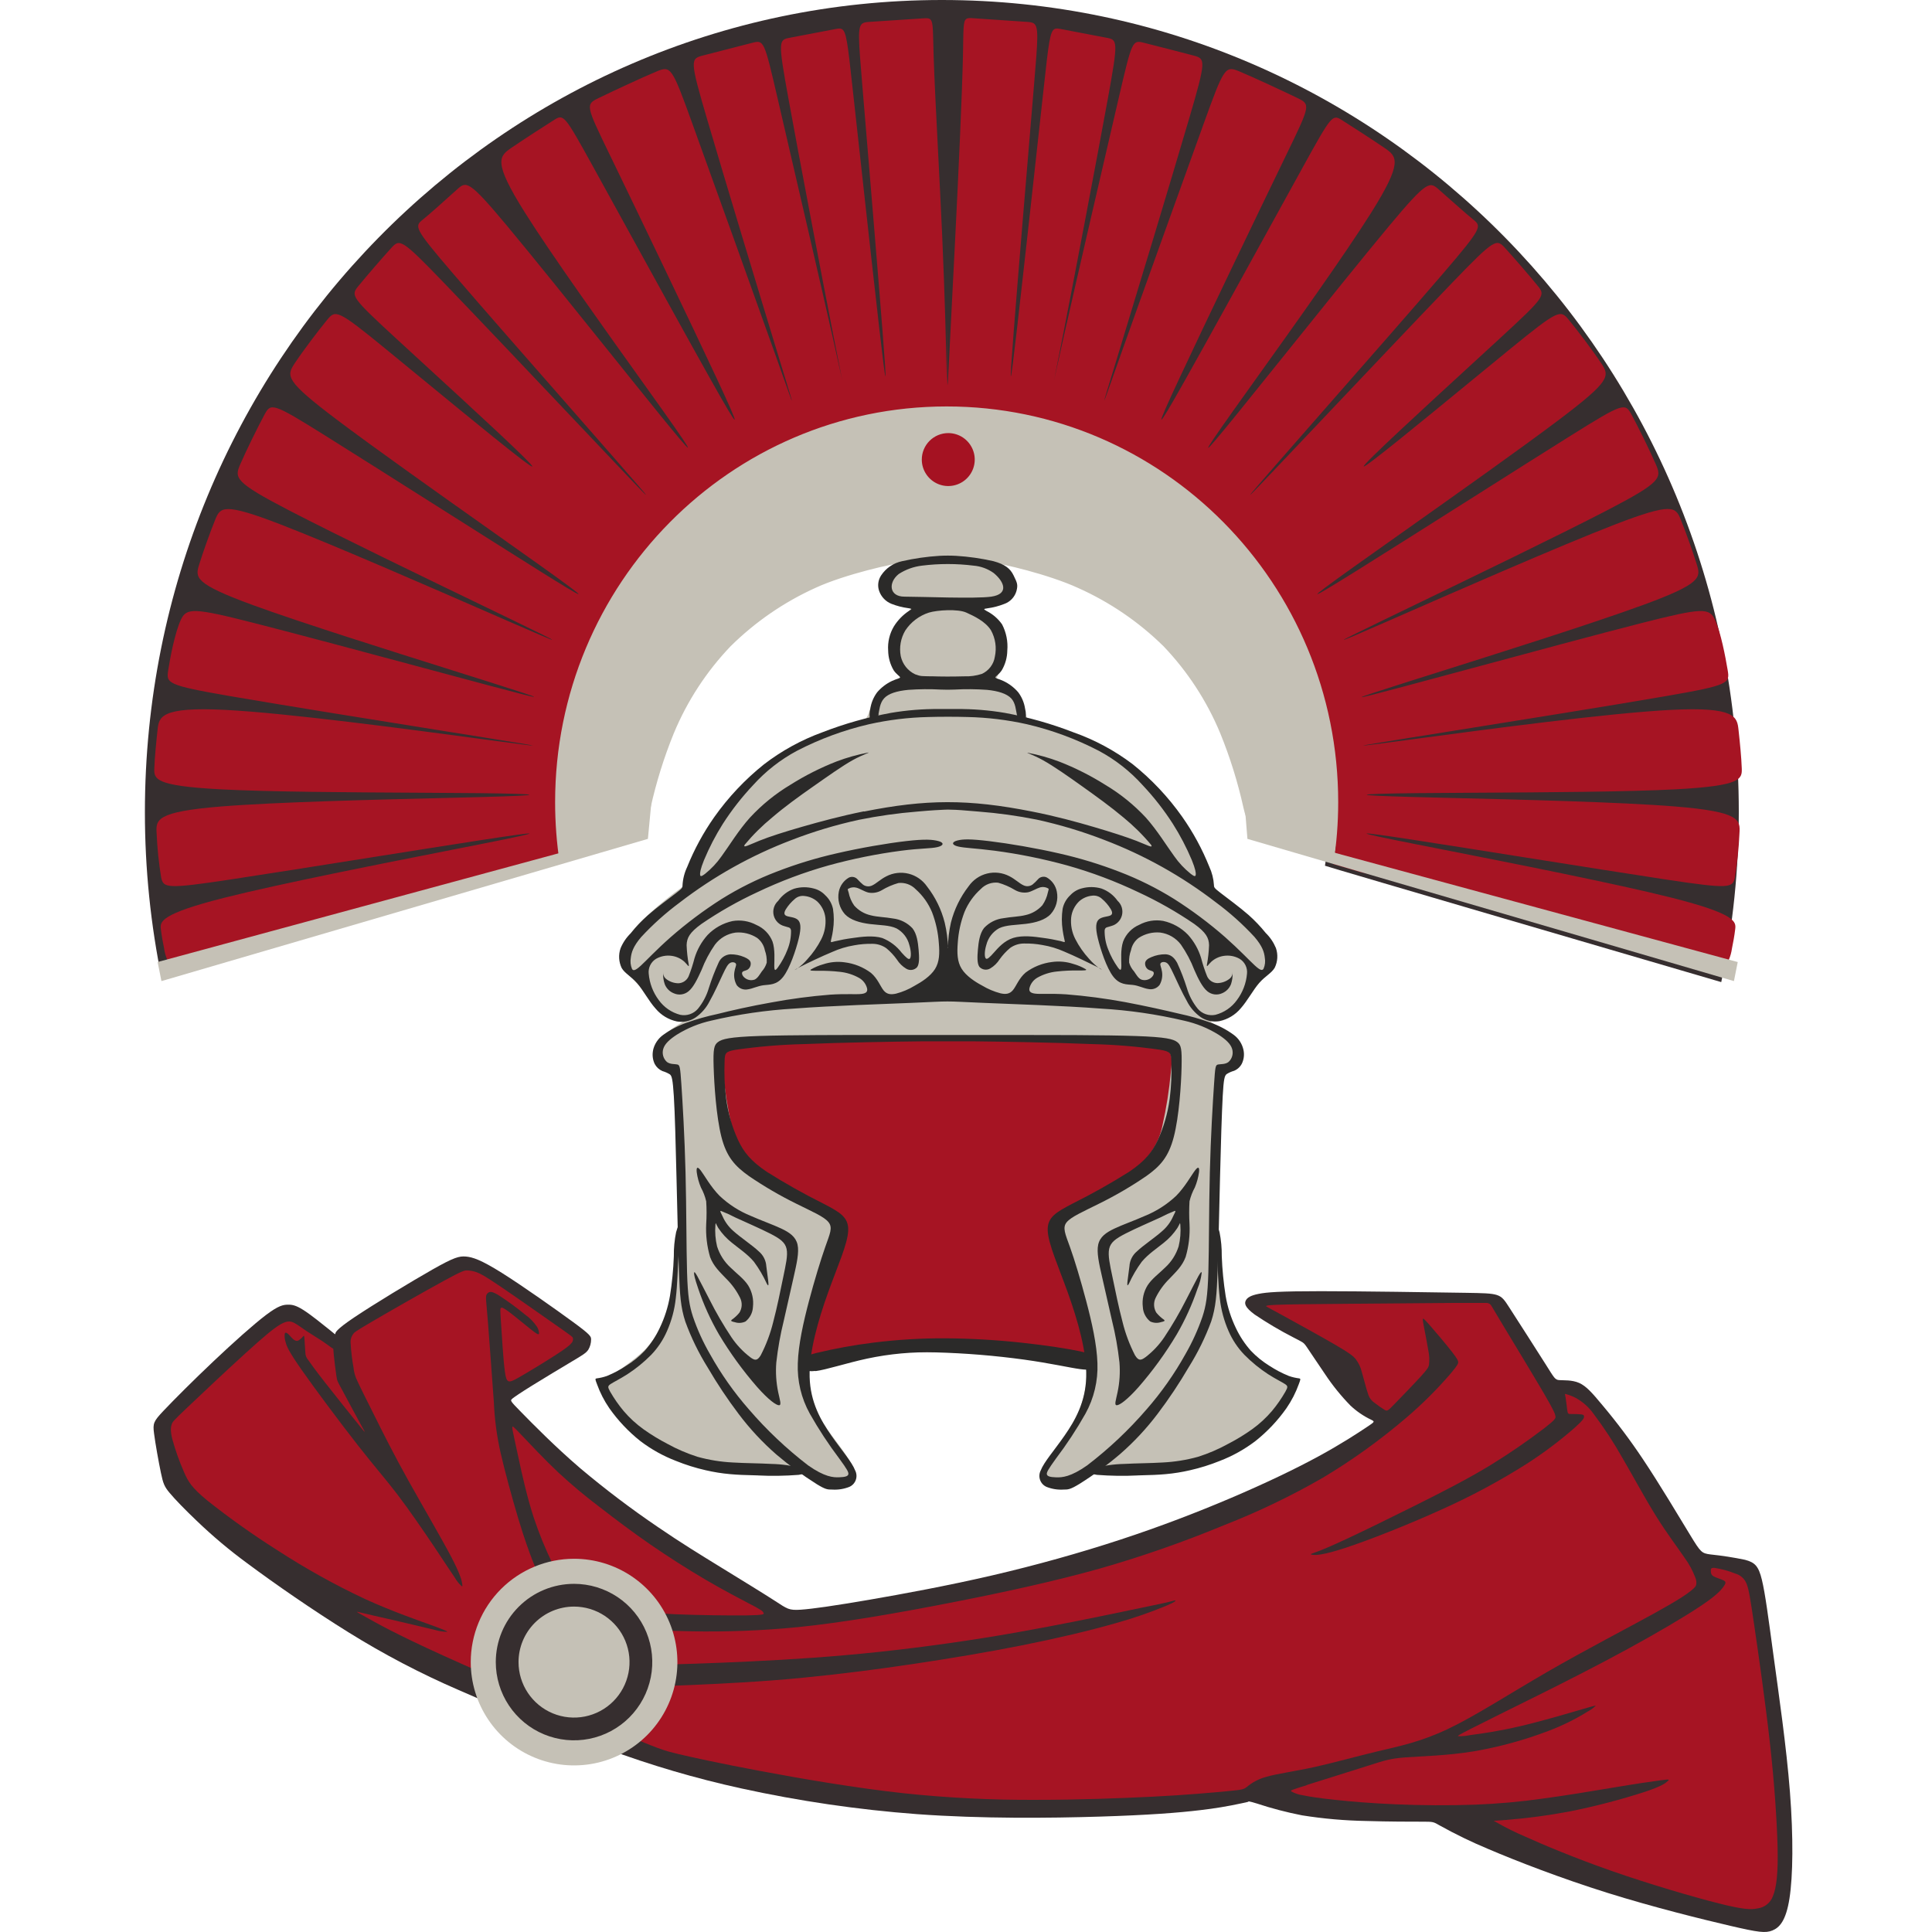 <svg width="120" height="120" viewBox="0 0 120 120" fill="none" xmlns="http://www.w3.org/2000/svg">
<path fill-rule="evenodd" clip-rule="evenodd" d="M10.067 60.887C9.357 57.452 8.999 53.953 9 50.445C9 22.588 31.162 0 58.501 0C85.841 0 108 22.583 108 50.44C108 53.989 107.635 57.528 106.91 61C104.85 60.398 82.295 53.796 82.297 53.772C82.495 52.497 82.595 51.208 82.596 49.917C82.596 36.321 71.78 25.298 58.437 25.298C45.094 25.298 34.278 36.321 34.278 49.917C34.278 51.186 34.373 52.453 34.562 53.707L10.067 60.887Z" fill="#362E2F"/>
<path fill-rule="evenodd" clip-rule="evenodd" d="M50.57 84.878C51.574 84.695 53.577 84.142 56.106 84.004C58.636 83.867 61.711 84.142 63.689 84.37C65.668 84.599 66.556 84.78 67.124 84.823C67.692 84.866 67.933 84.775 67.745 84C67.558 83.225 66.939 81.766 66.612 80.432C66.284 79.099 66.243 77.893 66.113 77.122C65.983 76.352 65.764 76.017 66.782 75.237C67.801 74.457 70.061 73.227 71.356 72.021C72.651 70.815 72.962 69.629 73.099 68.41C73.236 67.192 73.193 65.958 72.743 65.281C72.293 64.605 71.436 64.472 69.132 64.4C66.828 64.328 63.114 64.306 58.86 64.335C54.607 64.364 49.848 64.444 47.388 64.699C44.927 64.954 44.769 65.387 44.723 66.4C44.677 67.414 44.742 69.01 45.204 70.206C45.666 71.403 46.514 72.195 47.741 72.992C48.969 73.788 50.57 74.58 51.338 75.331C52.106 76.082 52.041 76.79 51.783 78.039C51.489 79.471 51.12 80.886 50.678 82.278C50.418 83.033 50.105 83.767 49.739 84.476C49.564 84.874 49.566 85.061 50.568 84.878" fill="#A61423"/>
<path fill-rule="evenodd" clip-rule="evenodd" d="M42.364 75.899C42.277 76.621 42.195 77.555 42.108 78.438C42.043 79.332 41.898 80.218 41.675 81.086C41.425 82.106 40.924 83.047 40.216 83.823C39.424 84.651 38.252 85.311 37.785 85.778C37.318 86.245 37.544 86.519 37.937 87.008C38.416 87.665 38.983 88.253 39.622 88.756C40.385 89.312 41.372 89.719 42.108 90.123C42.845 90.527 43.336 90.925 44.453 91.086C45.57 91.247 47.313 91.139 48.305 91.117C49.296 91.096 49.542 91.151 49.884 91.254C50.291 91.378 50.686 91.539 51.063 91.736C51.47 91.953 51.843 92.232 52.19 92.217C52.368 92.204 52.536 92.126 52.663 91.999C52.79 91.873 52.867 91.705 52.881 91.526C52.91 91.146 52.652 90.689 52.159 90.007C51.665 89.326 50.904 88.414 50.474 87.379C50.043 86.344 49.925 85.176 50.197 83.602C50.469 82.028 51.133 80.039 51.547 78.689C51.961 77.338 52.125 76.631 52.002 76.137C51.879 75.644 51.47 75.364 50.478 74.801C49.487 74.238 47.917 73.388 46.942 72.577C46.107 71.914 45.534 70.975 45.327 69.929C45.083 68.836 44.909 67.729 44.805 66.614C44.701 65.699 44.653 65.216 45.498 64.929C46.343 64.643 48.086 64.59 50.731 64.525C53.377 64.46 56.925 64.39 58.434 64.38C58.692 64.394 58.95 64.377 59.205 64.332C59.428 64.465 59.765 64.467 60.278 64.472C61.785 64.472 64.796 64.505 67.175 64.546C69.553 64.587 71.294 64.655 72.138 64.929C72.983 65.204 72.935 65.69 72.832 66.614C72.728 67.729 72.553 68.836 72.309 69.929C72.102 70.975 71.53 71.914 70.694 72.577C69.719 73.388 68.147 74.238 67.158 74.801C66.169 75.364 65.757 75.644 65.634 76.137C65.511 76.631 65.677 77.341 66.092 78.689C66.506 80.037 67.168 82.025 67.44 83.602C67.712 85.179 67.596 86.341 67.235 87.381C66.88 88.333 66.385 89.225 65.764 90.029C65.261 90.713 64.857 91.16 64.813 91.536C64.806 91.622 64.817 91.709 64.844 91.792C64.872 91.874 64.916 91.949 64.974 92.014C65.032 92.078 65.102 92.13 65.181 92.167C65.26 92.203 65.345 92.222 65.432 92.225C65.776 92.237 66.154 91.957 66.556 91.743C66.934 91.546 67.33 91.385 67.738 91.262C68.078 91.158 68.321 91.103 69.315 91.124C70.309 91.146 72.052 91.245 73.166 91.093C74.281 90.942 74.774 90.542 75.511 90.13C76.248 89.719 77.235 89.319 77.998 88.763C78.636 88.26 79.203 87.672 79.683 87.015C80.07 86.534 80.304 86.255 79.837 85.785C79.37 85.316 78.195 84.659 77.403 83.831C76.7 83.053 76.204 82.112 75.959 81.094C75.734 80.226 75.589 79.34 75.523 78.446C75.436 77.562 75.355 76.64 75.268 75.906C75.143 75.07 75.094 74.224 75.121 73.378C75.157 72.141 75.323 70.213 75.422 69.031C75.521 67.849 75.557 67.411 75.663 67.023C75.76 66.663 75.957 66.338 76.231 66.085C76.484 65.865 76.796 65.76 76.91 65.548C77.023 65.336 76.946 65.016 76.638 64.676C76.29 64.333 75.903 64.031 75.484 63.778C75.174 63.581 75.09 63.538 75.107 63.451C75.134 63.373 75.182 63.303 75.244 63.249C75.306 63.195 75.382 63.157 75.463 63.141C75.813 63.121 76.149 62.994 76.426 62.777C76.854 62.428 77.401 61.687 77.851 61.181C78.301 60.675 78.657 60.406 78.85 60.066C78.949 59.877 79 59.666 79 59.452C79 59.237 78.949 59.026 78.85 58.836C78.538 58.215 78.114 57.656 77.598 57.19C76.995 56.611 76.359 56.069 75.692 55.565C75.21 55.192 75.01 55.096 74.811 54.602C74.611 54.109 74.401 53.187 73.968 52.31C73.452 51.34 72.799 50.448 72.03 49.663C71.137 48.666 70.131 47.777 69.031 47.015C68.047 46.384 66.982 45.891 65.865 45.549C64.958 45.257 64.298 45.127 63.956 44.901C63.614 44.675 63.588 44.352 63.432 43.955C63.275 43.532 63.024 43.15 62.697 42.838C62.459 42.679 62.198 42.559 61.922 42.482C61.888 42.464 61.857 42.441 61.832 42.411C61.807 42.382 61.788 42.348 61.775 42.311C61.763 42.275 61.759 42.236 61.761 42.197C61.764 42.159 61.775 42.121 61.792 42.087C61.922 41.86 62.004 41.61 62.033 41.35C62.083 40.75 62.034 40.146 61.889 39.562C61.764 39.056 61.529 38.584 61.2 38.18C60.959 37.906 60.757 37.848 61.065 37.641C61.373 37.434 62.194 37.08 62.541 36.75C62.888 36.42 62.762 36.11 62.575 35.787C62.387 35.465 60.75 34.793 61.455 34.825C62.161 34.856 65.201 35.587 67.006 36.418C68.987 37.304 70.795 38.537 72.343 40.058C73.853 41.639 75.057 43.486 75.894 45.505C76.505 47.005 76.988 48.553 77.338 50.134C77.559 51.047 77.579 51.047 78.448 51.403C79.317 51.759 81.021 52.477 81.88 52.891C82.74 53.305 82.757 53.423 82.843 52.775C82.93 52.127 83.274 50.695 83.185 49.253C83.112 47.572 82.902 45.9 82.557 44.254C82.214 42.82 81.753 41.418 81.18 40.06C80.297 37.957 79.107 35.996 77.649 34.242C75.997 32.304 73.869 30.28 71.51 28.857C69.439 27.621 67.209 26.67 64.883 26.031C60.719 24.849 56.985 24.945 52.801 26.031C50.361 26.694 48.026 27.695 45.864 29.006C43.591 30.416 41.578 32.208 39.913 34.302C38.48 36.098 37.292 38.078 36.382 40.188C35.079 43.166 34.596 46.913 34.429 49.289C34.326 50.734 34.567 52.587 34.648 53.232C34.73 53.878 34.889 53.317 35.758 52.9C36.627 52.484 38.327 51.771 39.191 51.413C40.055 51.054 40.079 51.056 40.301 50.144C40.652 48.563 41.135 47.015 41.745 45.515C42.582 43.495 43.786 41.648 45.296 40.067C46.839 38.54 48.642 37.3 50.62 36.406C52.426 35.575 55.519 34.863 56.222 34.829C56.925 34.796 55.242 35.438 55.052 35.77C54.862 36.103 54.739 36.411 55.071 36.733C55.404 37.056 56.193 37.412 56.501 37.619C56.809 37.826 56.641 37.889 56.415 38.166C56.096 38.576 55.866 39.047 55.738 39.55C55.58 40.131 55.55 40.74 55.651 41.334C55.76 41.772 56.008 41.911 56.063 42.056C56.118 42.2 55.986 42.369 55.765 42.46C55.467 42.527 55.184 42.648 54.932 42.819C54.606 43.131 54.355 43.513 54.197 43.936C54.041 44.333 54.017 44.658 53.673 44.882C53.328 45.106 52.671 45.238 51.764 45.529C50.647 45.871 49.582 46.364 48.598 46.995C47.498 47.758 46.492 48.646 45.599 49.643C44.835 50.43 44.187 51.322 43.673 52.291C43.242 53.167 43.031 54.08 42.831 54.583C42.631 55.086 42.443 55.185 41.95 55.546C41.283 56.049 40.646 56.592 40.043 57.171C39.527 57.637 39.103 58.195 38.791 58.817C38.693 59.007 38.642 59.218 38.642 59.432C38.642 59.646 38.693 59.857 38.791 60.047C38.981 60.387 39.338 60.656 39.788 61.162C40.238 61.667 40.785 62.409 41.213 62.758C41.489 62.974 41.825 63.101 42.176 63.121C42.257 63.138 42.331 63.176 42.393 63.23C42.455 63.285 42.502 63.354 42.53 63.432C42.547 63.528 42.462 63.562 42.152 63.759C41.734 64.013 41.347 64.314 40.999 64.657C40.691 64.996 40.611 65.317 40.727 65.528C40.842 65.74 41.153 65.846 41.406 66.065C41.679 66.319 41.876 66.644 41.974 67.004C42.089 67.392 42.125 67.83 42.214 69.012C42.303 70.194 42.479 72.122 42.515 73.359C42.544 74.209 42.493 75.059 42.364 75.899V75.899Z" fill="#C5C1B6"/>
<path d="M42.364 75.899C42.277 76.621 42.195 77.555 42.108 78.438C42.043 79.332 41.898 80.218 41.675 81.086C41.425 82.106 40.924 83.047 40.216 83.823C39.424 84.651 38.252 85.311 37.785 85.778C37.318 86.245 37.544 86.519 37.937 87.008C38.416 87.665 38.983 88.253 39.622 88.756C40.385 89.312 41.372 89.719 42.108 90.123C42.845 90.527 43.336 90.925 44.453 91.086C45.57 91.247 47.313 91.139 48.305 91.117C49.296 91.096 49.542 91.151 49.884 91.254C50.291 91.378 50.686 91.539 51.063 91.736C51.47 91.953 51.843 92.232 52.19 92.217C52.368 92.204 52.536 92.126 52.663 91.999C52.79 91.873 52.867 91.705 52.881 91.526C52.91 91.146 52.652 90.689 52.159 90.007C51.665 89.326 50.904 88.414 50.474 87.379C50.043 86.344 49.925 85.176 50.197 83.602C50.469 82.028 51.133 80.039 51.547 78.689C51.961 77.338 52.125 76.631 52.002 76.137C51.879 75.644 51.47 75.364 50.478 74.801C49.487 74.238 47.917 73.388 46.942 72.577C46.107 71.914 45.534 70.975 45.327 69.929C45.083 68.836 44.909 67.729 44.805 66.614C44.701 65.699 44.653 65.216 45.498 64.929C46.343 64.643 48.086 64.59 50.731 64.525C53.377 64.46 56.925 64.39 58.434 64.38C58.692 64.394 58.95 64.377 59.205 64.332C59.428 64.465 59.765 64.467 60.278 64.472C61.785 64.472 64.796 64.505 67.175 64.546C69.553 64.587 71.294 64.655 72.138 64.929C72.983 65.204 72.935 65.69 72.832 66.614C72.728 67.729 72.553 68.836 72.309 69.929C72.102 70.975 71.53 71.914 70.694 72.577C69.719 73.388 68.147 74.238 67.158 74.801C66.169 75.364 65.757 75.644 65.634 76.137C65.511 76.631 65.677 77.341 66.092 78.689C66.506 80.037 67.168 82.025 67.44 83.602C67.712 85.179 67.596 86.341 67.235 87.381C66.88 88.333 66.385 89.225 65.764 90.029C65.261 90.713 64.857 91.16 64.813 91.536C64.806 91.622 64.817 91.709 64.844 91.792C64.872 91.874 64.916 91.949 64.974 92.014C65.032 92.078 65.102 92.13 65.181 92.167C65.26 92.203 65.345 92.222 65.432 92.225C65.776 92.237 66.154 91.957 66.556 91.743C66.934 91.546 67.33 91.385 67.738 91.262C68.078 91.158 68.321 91.103 69.315 91.124C70.309 91.146 72.052 91.245 73.166 91.093C74.281 90.942 74.774 90.542 75.511 90.13C76.248 89.719 77.235 89.319 77.998 88.763C78.636 88.26 79.203 87.672 79.683 87.015C80.07 86.534 80.304 86.255 79.837 85.785C79.37 85.316 78.195 84.659 77.403 83.831C76.7 83.053 76.204 82.112 75.959 81.094C75.734 80.226 75.589 79.34 75.523 78.446C75.436 77.562 75.355 76.64 75.268 75.906C75.143 75.07 75.094 74.224 75.121 73.378C75.157 72.141 75.323 70.213 75.422 69.031C75.521 67.849 75.557 67.411 75.663 67.023C75.76 66.663 75.957 66.338 76.231 66.085C76.484 65.865 76.796 65.76 76.91 65.548C77.023 65.336 76.946 65.016 76.638 64.676C76.29 64.333 75.903 64.031 75.484 63.778C75.174 63.581 75.09 63.538 75.107 63.451C75.134 63.373 75.182 63.303 75.244 63.249C75.306 63.195 75.382 63.157 75.463 63.141C75.813 63.121 76.149 62.994 76.426 62.777C76.854 62.428 77.401 61.687 77.851 61.181C78.301 60.675 78.657 60.406 78.85 60.066C78.949 59.877 79 59.666 79 59.452C79 59.237 78.949 59.026 78.85 58.836C78.538 58.215 78.114 57.656 77.598 57.19C76.995 56.611 76.359 56.069 75.692 55.565C75.21 55.192 75.01 55.096 74.811 54.602C74.611 54.109 74.401 53.187 73.968 52.31C73.452 51.34 72.799 50.448 72.03 49.663C71.137 48.666 70.131 47.777 69.031 47.015C68.047 46.384 66.982 45.891 65.865 45.549C64.958 45.257 64.298 45.127 63.956 44.901C63.614 44.675 63.588 44.352 63.432 43.955C63.275 43.532 63.024 43.15 62.697 42.838C62.459 42.679 62.198 42.559 61.922 42.482C61.888 42.464 61.857 42.441 61.832 42.411C61.807 42.382 61.788 42.348 61.775 42.311C61.763 42.275 61.759 42.236 61.761 42.197C61.764 42.159 61.775 42.121 61.792 42.087C61.922 41.86 62.004 41.61 62.033 41.35C62.083 40.75 62.034 40.146 61.889 39.562C61.764 39.056 61.529 38.584 61.2 38.18C60.959 37.906 60.757 37.848 61.065 37.641C61.373 37.434 62.194 37.08 62.541 36.75C62.888 36.42 62.762 36.11 62.575 35.787C62.387 35.465 60.75 34.793 61.455 34.825C62.161 34.856 65.201 35.587 67.006 36.418C68.987 37.304 70.795 38.537 72.343 40.058C73.853 41.639 75.057 43.486 75.894 45.505C76.505 47.005 76.988 48.553 77.338 50.134C77.559 51.047 77.579 51.047 78.448 51.403C79.317 51.759 81.021 52.477 81.88 52.891C82.74 53.305 82.757 53.423 82.843 52.775C82.93 52.127 83.274 50.695 83.185 49.253C83.112 47.572 82.902 45.9 82.557 44.254C82.214 42.82 81.753 41.418 81.18 40.06C80.297 37.957 79.107 35.996 77.649 34.242C75.997 32.304 73.869 30.28 71.51 28.857C69.439 27.621 67.209 26.67 64.883 26.031C60.719 24.849 56.985 24.945 52.801 26.031C50.361 26.694 48.026 27.695 45.864 29.006C43.591 30.416 41.578 32.208 39.913 34.302C38.48 36.098 37.292 38.078 36.382 40.188C35.079 43.166 34.596 46.913 34.429 49.289C34.326 50.734 34.567 52.587 34.648 53.232C34.73 53.878 34.889 53.317 35.758 52.9C36.627 52.484 38.327 51.771 39.191 51.413C40.055 51.054 40.079 51.056 40.301 50.144C40.652 48.563 41.135 47.015 41.745 45.515C42.582 43.495 43.786 41.648 45.296 40.067C46.839 38.54 48.642 37.3 50.62 36.406C52.426 35.575 55.519 34.863 56.222 34.829C56.925 34.796 55.242 35.438 55.052 35.77C54.862 36.103 54.739 36.411 55.071 36.733C55.404 37.056 56.193 37.412 56.501 37.619C56.809 37.826 56.641 37.889 56.415 38.166C56.096 38.576 55.866 39.047 55.738 39.55C55.58 40.131 55.55 40.74 55.651 41.334C55.76 41.772 56.008 41.911 56.063 42.056C56.118 42.2 55.986 42.369 55.765 42.46C55.467 42.527 55.184 42.648 54.932 42.819C54.606 43.131 54.355 43.513 54.197 43.936C54.041 44.333 54.017 44.658 53.673 44.882C53.328 45.106 52.671 45.238 51.764 45.529C50.647 45.871 49.582 46.364 48.598 46.995C47.498 47.758 46.492 48.646 45.599 49.643C44.835 50.43 44.187 51.322 43.673 52.291C43.242 53.167 43.031 54.08 42.831 54.583C42.631 55.086 42.443 55.185 41.95 55.546C41.283 56.049 40.646 56.592 40.043 57.171C39.527 57.637 39.103 58.195 38.791 58.817C38.693 59.007 38.642 59.218 38.642 59.432C38.642 59.646 38.693 59.857 38.791 60.047C38.981 60.387 39.338 60.656 39.788 61.162C40.238 61.667 40.785 62.409 41.213 62.758C41.489 62.974 41.825 63.101 42.176 63.121C42.257 63.138 42.331 63.176 42.393 63.23C42.455 63.285 42.502 63.354 42.53 63.432C42.547 63.528 42.462 63.562 42.152 63.759C41.734 64.013 41.347 64.314 40.999 64.657C40.691 64.996 40.611 65.317 40.727 65.528C40.842 65.74 41.153 65.846 41.406 66.065C41.679 66.319 41.876 66.644 41.974 67.004C42.089 67.392 42.125 67.83 42.214 69.012C42.303 70.194 42.479 72.122 42.515 73.359C42.544 74.209 42.493 75.059 42.364 75.899V75.899Z" stroke="#C5C1B6" stroke-width="0.22" stroke-miterlimit="22.93"/>
<path fill-rule="evenodd" clip-rule="evenodd" d="M74.235 72.685C74.008 72.979 73.606 73.718 73.053 74.276C72.487 74.809 71.828 75.232 71.108 75.523C70.419 75.829 69.745 76.06 69.221 76.308C68.696 76.556 68.32 76.82 68.212 77.304C68.104 77.788 68.265 78.493 68.453 79.317C68.64 80.14 68.857 81.088 69.067 82.018C69.28 82.874 69.435 83.745 69.531 84.622C69.582 85.246 69.542 85.874 69.411 86.486C69.312 86.967 69.192 87.282 69.365 87.282C69.538 87.282 70.003 86.96 70.72 86.151C71.605 85.135 72.397 84.043 73.087 82.887C73.611 81.985 74.044 81.032 74.379 80.044C74.511 79.731 74.599 79.401 74.639 79.064C74.639 78.965 74.574 79.011 74.43 79.271C74.285 79.531 74.057 79.993 73.681 80.715C73.274 81.521 72.819 82.302 72.319 83.053C72.001 83.527 71.607 83.946 71.154 84.293C70.872 84.499 70.723 84.545 70.496 84.177C70.159 83.521 69.899 82.828 69.724 82.112C69.483 81.202 69.273 80.162 69.105 79.355C68.936 78.549 68.804 77.971 68.893 77.567C68.982 77.162 69.293 76.934 69.914 76.616C70.535 76.298 71.471 75.894 72.061 75.624C72.357 75.469 72.66 75.33 72.971 75.208C73.053 75.208 72.971 75.331 72.868 75.542C72.716 75.893 72.487 76.205 72.198 76.455C71.76 76.852 71.011 77.348 70.619 77.723C70.482 77.837 70.37 77.977 70.29 78.136C70.209 78.294 70.162 78.468 70.152 78.645C70.111 78.939 70.066 79.273 70.037 79.529C70.008 79.784 69.996 79.955 70.123 79.724C70.34 79.245 70.606 78.791 70.918 78.368C71.322 77.887 71.864 77.533 72.28 77.194C72.612 76.933 72.899 76.621 73.132 76.269C73.284 76.028 73.294 75.86 73.313 76.079C73.348 76.526 73.312 76.977 73.207 77.413C73.049 77.917 72.761 78.37 72.372 78.727C71.991 79.103 71.541 79.425 71.276 79.839C71.029 80.241 70.926 80.714 70.983 81.182C70.992 81.356 71.037 81.525 71.117 81.679C71.196 81.834 71.307 81.969 71.442 82.078C71.652 82.177 71.892 82.192 72.112 82.119C72.29 82.078 72.384 82.054 72.302 81.974C72.122 81.849 71.96 81.699 71.82 81.529C71.738 81.393 71.691 81.239 71.683 81.08C71.675 80.921 71.707 80.763 71.775 80.619C71.994 80.171 72.289 79.764 72.646 79.415C73.019 79.016 73.424 78.66 73.643 78.07C73.837 77.408 73.918 76.718 73.883 76.028C73.855 75.556 73.855 75.083 73.883 74.611C73.955 74.312 74.066 74.025 74.213 73.756C74.34 73.453 74.427 73.135 74.473 72.81C74.502 72.545 74.454 72.396 74.232 72.69" fill="#2B2A29"/>
<path fill-rule="evenodd" clip-rule="evenodd" d="M103.136 58.671C99.063 57.631 91.016 55.585 86.767 54.648L86.779 54.639C85.868 54.439 85.132 54.289 84.538 54.183C83.46 53.867 82.818 53.677 82.818 53.673C83.017 52.4 83.118 51.113 83.118 49.824C83.118 36.25 72.231 25.245 58.799 25.245C45.367 25.245 34.479 36.25 34.479 49.824C34.479 51.091 34.575 52.356 34.765 53.608L31.83 54.461C31.571 54.516 31.296 54.575 31.002 54.639V54.649C26.75 55.585 18.703 57.632 14.632 58.671L13.797 58.885L13.796 58.885C10.549 59.715 10.465 59.737 10.396 59.634C10.296 59.404 10.227 59.161 10.194 58.912C10.124 58.573 10.044 58.156 9.991 57.709C9.938 57.261 9.917 56.775 13.942 55.759C17.423 54.88 23.933 53.598 28.189 52.76L28.19 52.76C28.854 52.629 29.463 52.509 29.998 52.403C33.955 51.618 33.794 51.58 29.863 52.184C28.091 52.456 25.553 52.859 22.938 53.274C19.749 53.78 16.446 54.304 14.279 54.632C10.333 55.229 10.15 55.15 10.011 54.505C9.863 53.602 9.769 52.691 9.729 51.777C9.676 50.918 9.664 50.422 13.735 50.092C17.134 49.817 23.379 49.666 27.678 49.562C28.526 49.541 29.299 49.522 29.959 49.505C33.962 49.399 33.811 49.31 29.74 49.264C28.697 49.252 27.394 49.245 25.966 49.237L25.964 49.237H25.964C21.822 49.215 16.626 49.186 13.633 49.023C9.609 48.804 9.56 48.39 9.585 47.716C9.609 47.042 9.7 46.118 9.787 45.328C9.873 44.539 9.953 43.884 14.007 44.093C17.901 44.294 25.459 45.307 29.605 45.862L30.096 45.928C34.109 46.465 34.107 46.452 30.147 45.817C29.489 45.711 28.722 45.589 27.882 45.454L27.871 45.453C23.654 44.778 17.605 43.81 14.3 43.239C10.333 42.553 10.323 42.437 10.449 41.619C10.574 40.8 10.875 39.276 11.226 38.511C11.578 37.745 11.994 37.731 15.817 38.706C18.547 39.402 23.012 40.602 26.659 41.581L26.664 41.583C28.122 41.974 29.449 42.331 30.482 42.606C34.097 43.569 34.092 43.532 30.412 42.365C29.75 42.155 28.971 41.91 28.116 41.641C24.21 40.411 18.726 38.685 15.718 37.587C12.052 36.248 12.122 35.868 12.37 35.066C12.618 34.265 13.056 33.042 13.369 32.274C13.682 31.506 13.864 31.195 17.461 32.587C20.717 33.846 26.79 36.497 30.529 38.129C30.92 38.3 31.286 38.459 31.62 38.605C35.149 40.143 35.185 40.133 31.753 38.472C31.304 38.255 30.797 38.01 30.245 37.744L30.244 37.743C26.577 35.972 20.98 33.268 17.988 31.718C14.546 29.934 14.555 29.684 14.926 28.829C15.297 27.975 16.021 26.506 16.423 25.762C16.825 25.019 16.905 24.994 20.207 27.06C21.941 28.144 24.559 29.802 27.136 31.433L27.137 31.434C29.469 32.91 31.768 34.366 33.346 35.355C36.668 37.437 36.81 37.449 33.669 35.206C32.836 34.611 31.772 33.858 30.599 33.027L30.597 33.026L30.597 33.026C27.346 30.724 23.254 27.827 20.91 26.058C17.721 23.651 17.781 23.36 18.299 22.575C18.816 21.791 19.782 20.522 20.311 19.877C20.841 19.232 20.947 19.212 23.958 21.675C24.541 22.152 25.235 22.722 25.976 23.331C29.06 25.866 32.957 29.069 33.06 28.976C33.166 28.88 29.24 25.279 26.274 22.557C25.674 22.007 25.114 21.493 24.634 21.052C21.779 18.423 21.777 18.358 22.273 17.751C22.769 17.145 23.753 16.004 24.29 15.416C24.827 14.829 24.902 14.793 27.569 17.561C29.7 19.773 33.478 23.762 36.255 26.695L36.256 26.695C36.954 27.433 37.59 28.104 38.12 28.663C40.755 31.443 40.768 31.443 38.245 28.555C37.456 27.651 36.415 26.465 35.281 25.173L35.28 25.172L35.28 25.172C32.788 22.332 29.846 18.98 28.134 16.983C25.677 14.117 25.744 14.062 26.273 13.631L26.295 13.613C26.754 13.239 27.519 12.55 28.087 12.038L28.087 12.038C28.199 11.937 28.304 11.843 28.397 11.76C28.96 11.254 29.102 11.16 31.49 14.022C33.075 15.922 35.65 19.128 37.894 21.923L37.895 21.924C39.032 23.34 40.083 24.65 40.878 25.63C43.242 28.545 43.336 28.545 41.179 25.51C40.777 24.944 40.297 24.272 39.768 23.533C37.462 20.309 34.24 15.806 32.607 13.209C30.599 10.017 30.994 9.706 31.789 9.165C32.583 8.623 33.784 7.85 34.396 7.463C35.007 7.075 35.031 7.078 36.853 10.38C37.347 11.275 37.973 12.412 38.66 13.661L38.66 13.661C40.509 17.022 42.801 21.189 44.154 23.598C46.011 26.903 46.104 26.901 44.518 23.504C42.932 20.108 39.667 13.315 38.019 9.913L37.887 9.642C36.368 6.511 36.357 6.488 37.205 6.079C38.076 5.657 39.853 4.827 40.763 4.447C41.673 4.066 41.726 4.136 43.03 7.752C44.335 11.367 46.911 18.524 48.199 22.147C48.354 22.585 48.491 22.971 48.61 23.305C48.985 24.363 49.173 24.894 49.185 24.89C49.197 24.887 49.028 24.336 48.689 23.23C48.594 22.921 48.486 22.568 48.365 22.171C47.245 18.509 45.009 11.114 43.919 7.4C42.828 3.686 42.886 3.65 43.678 3.443C44.47 3.236 45.955 2.855 46.704 2.665C47.452 2.475 47.455 2.475 48.307 6.148L48.632 7.55L48.633 7.554C49.541 11.467 50.964 17.597 51.699 20.849C51.984 22.11 52.165 22.938 52.252 23.334C52.292 23.515 52.312 23.605 52.313 23.605C52.313 23.605 52.295 23.515 52.258 23.334C52.178 22.938 52.011 22.11 51.764 20.849C51.044 17.176 49.645 9.824 48.976 6.148C48.309 2.485 48.364 2.475 49.075 2.342L49.082 2.34C49.799 2.205 51.169 1.943 51.855 1.811C52.028 1.777 52.157 1.752 52.26 1.793C52.567 1.915 52.644 2.619 52.95 5.421C53.36 9.165 54.181 16.634 54.619 20.442C55.057 24.251 55.115 24.39 54.819 20.606C54.522 16.822 53.88 9.117 53.557 5.263L53.557 5.26C53.32 2.425 53.257 1.678 53.567 1.459C53.678 1.381 53.836 1.37 54.051 1.356L54.053 1.356C54.414 1.331 54.934 1.297 55.467 1.263C56.144 1.219 56.844 1.173 57.269 1.144L57.272 1.144C57.509 1.127 57.661 1.117 57.76 1.184C57.936 1.303 57.945 1.669 57.969 2.684C57.975 2.92 57.981 3.191 57.991 3.503C58.034 4.887 58.145 7.068 58.265 9.415L58.265 9.415L58.265 9.416C58.354 11.149 58.447 12.973 58.521 14.634C58.694 18.543 58.761 21.535 58.793 23.035C58.796 23.175 58.798 23.302 58.8 23.414C58.807 23.739 58.811 23.932 58.814 23.932C58.818 23.932 58.82 23.524 58.825 22.52C58.828 21.922 58.832 21.114 58.839 20.055C58.839 20.052 58.839 20.05 58.839 20.047C58.845 22.874 58.843 23.917 58.86 23.917C58.87 23.917 58.886 23.562 58.913 22.998C58.947 22.299 59 21.281 59.065 20.008C59.142 18.498 59.238 16.629 59.344 14.51C59.539 10.606 59.758 5.844 59.811 3.466C59.847 1.839 59.807 1.321 60.021 1.175C60.119 1.107 60.272 1.118 60.512 1.136C61.073 1.177 62.12 1.247 62.958 1.303C63.251 1.323 63.518 1.341 63.73 1.355C63.946 1.37 64.105 1.38 64.216 1.459C64.526 1.677 64.463 2.424 64.226 5.262C64.198 5.594 64.168 5.955 64.136 6.34C63.794 10.416 63.23 17.148 62.962 20.605C62.668 24.39 62.726 24.25 63.164 20.442C63.602 16.634 64.423 9.164 64.832 5.421C65.139 2.618 65.216 1.914 65.523 1.792C65.626 1.752 65.755 1.777 65.928 1.81C66.614 1.942 67.986 2.205 68.701 2.34L68.709 2.341C69.416 2.474 69.474 2.485 68.807 6.148C68.138 9.824 66.739 17.175 66.019 20.849C65.659 22.685 65.469 23.604 65.471 23.605C65.474 23.605 65.67 22.687 66.084 20.849C66.912 17.173 68.617 9.821 69.471 6.148C70.326 2.474 70.328 2.474 71.077 2.664C71.826 2.855 73.323 3.235 74.103 3.442C74.883 3.649 74.94 3.685 73.85 7.399C72.76 11.114 70.523 18.509 69.404 22.17C68.849 23.985 68.569 24.885 68.585 24.89C68.6 24.895 68.922 23.973 69.57 22.146C70.855 18.523 73.433 11.367 74.738 7.751C76.043 4.135 76.096 4.065 77.006 4.446C77.916 4.826 79.692 5.657 80.564 6.078C81.411 6.488 81.4 6.51 79.882 9.641C79.839 9.729 79.795 9.82 79.75 9.913C78.101 13.314 74.837 20.107 73.251 23.504C71.664 26.9 71.756 26.903 73.614 23.598C75.039 21.064 77.499 16.597 79.39 13.162C79.966 12.116 80.49 11.165 80.915 10.394C82.737 7.091 82.761 7.089 83.373 7.477C83.984 7.864 85.186 8.637 85.98 9.178C86.774 9.72 87.164 10.031 85.159 13.223C83.526 15.822 80.299 20.334 77.992 23.558C77.467 24.293 76.989 24.96 76.589 25.523C74.433 28.559 74.526 28.559 76.89 25.644C77.685 24.663 78.738 23.353 79.875 21.936C82.119 19.142 84.694 15.936 86.278 14.036C88.666 11.174 88.804 11.277 89.369 11.773C89.529 11.913 89.723 12.085 89.931 12.27C90.46 12.739 91.082 13.291 91.476 13.613L91.498 13.63C92.027 14.061 92.094 14.116 89.636 16.983C87.924 18.979 84.983 22.332 82.491 25.171C81.357 26.464 80.315 27.65 79.526 28.554C77.003 31.443 77.015 31.443 79.651 28.662C80.198 28.086 80.856 27.391 81.581 26.626C84.352 23.7 88.087 19.755 90.2 17.56C92.865 14.792 92.951 14.823 93.488 15.411C94.025 15.998 95.014 17.139 95.505 17.746C95.996 18.352 95.984 18.417 93.129 21.046C92.657 21.481 92.107 21.986 91.518 22.526C88.549 25.25 84.6 28.874 84.704 28.971C84.801 29.06 88.401 26.103 91.423 23.622C92.299 22.903 93.126 22.223 93.806 21.669C96.827 19.207 96.921 19.231 97.45 19.876C97.98 20.521 98.945 21.79 99.463 22.575C99.98 23.359 100.04 23.651 96.851 26.058C94.482 27.846 90.329 30.786 87.06 33.1C85.928 33.901 84.902 34.628 84.093 35.205C80.949 37.449 81.081 37.437 84.415 35.355C86.154 34.268 88.758 32.62 91.32 30.999C93.669 29.512 95.982 28.047 97.561 27.059C100.861 24.994 100.938 25.018 101.343 25.762C101.747 26.506 102.472 27.974 102.842 28.828C103.213 29.683 103.223 29.933 99.781 31.717C96.802 33.26 91.239 35.948 87.57 37.72C86.998 37.996 86.472 38.25 86.009 38.474C82.576 40.135 82.607 40.154 86.141 38.607L86.528 38.437C90.167 36.843 96.831 33.924 100.3 32.581C103.897 31.19 104.08 31.5 104.393 32.268C104.706 33.036 105.144 34.259 105.392 35.061C105.64 35.862 105.7 36.243 102.043 37.581C98.929 38.721 93.121 40.554 89.194 41.794C88.51 42.01 87.883 42.208 87.338 42.381C83.657 43.549 83.657 43.585 87.268 42.622C88.389 42.323 89.859 41.926 91.469 41.492C95.043 40.527 99.304 39.378 101.94 38.705C105.762 37.73 106.174 37.745 106.528 38.51C106.882 39.276 107.171 40.8 107.308 41.618C107.445 42.437 107.435 42.552 103.468 43.238C100.127 43.816 93.984 44.798 89.762 45.474C88.971 45.6 88.247 45.716 87.622 45.816C83.659 46.452 83.659 46.464 87.672 45.927C87.83 45.906 87.994 45.884 88.164 45.861C92.31 45.306 99.868 44.294 103.762 44.093C107.816 43.883 107.895 44.538 107.982 45.328C108.069 46.117 108.16 47.041 108.184 47.715C108.208 48.389 108.16 48.804 104.135 49.023C101.142 49.185 95.946 49.214 91.804 49.237C90.376 49.245 89.072 49.252 88.028 49.263C83.958 49.309 83.806 49.398 87.809 49.504C88.469 49.522 89.242 49.54 90.091 49.561C94.389 49.665 100.635 49.816 104.034 50.091C108.105 50.421 108.093 50.917 108.04 51.776C108 52.69 107.906 53.601 107.758 54.504C107.618 55.149 107.435 55.228 103.49 54.631C101.322 54.303 98.019 53.779 94.83 53.273C92.215 52.858 89.677 52.456 87.906 52.183C83.975 51.579 83.813 51.618 87.771 52.402C88.305 52.508 88.915 52.628 89.579 52.759C93.835 53.597 100.346 54.879 103.827 55.758C107.852 56.774 107.83 57.26 107.777 57.708C107.724 58.156 107.645 58.572 107.575 58.911C107.541 59.16 107.473 59.403 107.373 59.634C107.304 59.736 107.223 59.715 104.016 58.895C103.745 58.826 103.453 58.752 103.136 58.671Z" fill="#A61423"/>
<path fill-rule="evenodd" clip-rule="evenodd" d="M70.684 91.64C71.488 91.621 71.936 91.604 72.406 91.561C72.913 91.516 73.416 91.435 73.912 91.32C74.542 91.177 75.16 90.984 75.759 90.742C76.553 90.438 77.299 90.022 77.976 89.507C78.712 88.923 79.361 88.237 79.902 87.468C80.222 87.004 80.481 86.5 80.672 85.969C80.78 85.677 80.799 85.636 80.698 85.615C80.476 85.587 80.257 85.536 80.046 85.461C79.625 85.29 79.222 85.079 78.842 84.83C78.42 84.57 78.033 84.256 77.692 83.896C77.317 83.473 77.004 82.999 76.763 82.488C76.459 81.856 76.245 81.185 76.127 80.495C75.998 79.678 75.917 78.854 75.886 78.027C75.892 77.525 75.846 77.023 75.747 76.53C75.656 76.186 75.499 75.863 75.284 75.579C75.152 75.434 75.106 75.55 75.14 75.743C75.174 75.935 75.289 76.207 75.381 76.544C75.505 77.025 75.578 77.519 75.597 78.015C75.643 78.737 75.66 79.799 75.764 80.644C75.841 81.345 76.025 82.03 76.308 82.675C76.546 83.223 76.88 83.723 77.294 84.153C77.742 84.606 78.237 85.01 78.77 85.357C79.252 85.665 79.62 85.838 79.81 85.964C80 86.089 79.998 86.154 79.841 86.433C79.599 86.858 79.319 87.261 79.006 87.637C78.643 88.062 78.23 88.443 77.776 88.77C77.301 89.109 76.802 89.413 76.284 89.68C75.689 90.009 75.063 90.278 74.415 90.484C73.696 90.684 72.956 90.802 72.21 90.838C71.428 90.886 70.6 90.884 69.82 90.927C69.184 90.94 68.552 91.031 67.938 91.197C67.567 91.337 67.557 91.524 68.133 91.606C68.978 91.672 69.826 91.684 70.672 91.642" fill="#2B2A29"/>
<path fill-rule="evenodd" clip-rule="evenodd" d="M53.658 50.394C52.214 50.685 50.902 51.042 49.806 51.357C48.711 51.672 47.82 51.956 47.17 52.217C46.52 52.477 46.102 52.717 46.263 52.457C46.776 51.843 47.346 51.279 47.965 50.772C48.766 50.086 49.633 49.463 50.514 48.846C51.395 48.23 52.298 47.583 52.972 47.209C53.646 46.836 54.096 46.728 53.906 46.747C53.245 46.873 52.595 47.056 51.965 47.294C50.968 47.683 50.009 48.167 49.103 48.738C48.171 49.295 47.323 49.983 46.585 50.779C45.863 51.581 45.29 52.539 44.823 53.175C44.532 53.592 44.183 53.965 43.786 54.282C43.572 54.443 43.502 54.453 43.485 54.34C43.468 54.227 43.502 53.981 43.726 53.427C44.052 52.644 44.443 51.889 44.896 51.172C45.448 50.313 46.078 49.507 46.778 48.764C47.554 47.904 48.472 47.184 49.493 46.637C50.913 45.9 52.42 45.345 53.978 44.983C55.187 44.713 56.42 44.563 57.659 44.535C58.381 44.513 59.38 44.513 60.102 44.535C61.336 44.563 62.565 44.712 63.77 44.98C65.327 45.342 66.832 45.898 68.25 46.634C69.272 47.181 70.19 47.901 70.966 48.762C71.667 49.504 72.297 50.31 72.848 51.169C73.304 51.888 73.698 52.643 74.028 53.427C74.251 53.981 74.288 54.224 74.268 54.34C74.249 54.455 74.182 54.443 73.968 54.282C73.57 53.965 73.22 53.592 72.93 53.175C72.463 52.539 71.885 51.581 71.168 50.779C70.43 49.988 69.584 49.304 68.655 48.75C67.749 48.179 66.79 47.695 65.793 47.306C65.162 47.068 64.512 46.885 63.85 46.759C63.66 46.73 64.11 46.846 64.786 47.221C65.463 47.597 66.361 48.23 67.242 48.858C68.123 49.487 68.989 50.11 69.791 50.784C70.41 51.291 70.98 51.855 71.493 52.469C71.654 52.722 71.24 52.481 70.588 52.228C69.935 51.976 69.047 51.692 67.952 51.369C66.857 51.047 65.545 50.688 64.1 50.406C60.143 49.621 57.507 49.638 53.67 50.406L53.658 50.394ZM58.886 58.889C58.87 58.358 58.801 57.83 58.679 57.313C58.473 56.492 58.097 55.724 57.577 55.057C57.304 54.664 56.898 54.383 56.434 54.267C55.969 54.152 55.479 54.209 55.054 54.429C54.695 54.607 54.419 54.884 54.183 54.992C54.093 55.038 53.992 55.059 53.892 55.052C53.791 55.045 53.695 55.011 53.612 54.953C53.489 54.85 53.373 54.738 53.265 54.619C53.2 54.545 53.112 54.494 53.016 54.474C52.919 54.454 52.818 54.466 52.729 54.508C52.566 54.601 52.426 54.728 52.318 54.88C52.209 55.032 52.135 55.206 52.1 55.389C52.052 55.634 52.061 55.887 52.126 56.129C52.191 56.37 52.311 56.593 52.476 56.781C52.827 57.151 53.417 57.315 54.021 57.392C54.626 57.469 55.249 57.455 55.682 57.664C55.879 57.771 56.05 57.917 56.188 58.094C56.325 58.27 56.424 58.473 56.479 58.69C56.599 59.082 56.599 59.441 56.52 59.537C56.441 59.633 56.279 59.474 56.005 59.173C55.694 58.766 55.278 58.452 54.801 58.263C54.243 58.09 53.504 58.182 52.957 58.263C52.584 58.312 52.214 58.38 51.848 58.466C51.648 58.516 51.607 58.552 51.607 58.466C51.607 58.379 51.689 58.155 51.739 57.775C51.806 57.337 51.806 56.891 51.739 56.453C51.671 56.127 51.503 55.831 51.258 55.606C51.064 55.397 50.813 55.251 50.536 55.185C50.141 55.079 49.725 55.083 49.332 55.197C48.928 55.34 48.578 55.606 48.331 55.957C48.208 56.068 48.118 56.211 48.07 56.369C48.021 56.527 48.017 56.695 48.056 56.856C48.096 57.016 48.178 57.163 48.294 57.281C48.41 57.399 48.556 57.483 48.716 57.524C48.956 57.614 49.096 57.568 49.132 57.792C49.139 58.198 49.065 58.602 48.913 58.978C48.761 59.375 48.559 59.75 48.311 60.095C48.15 60.312 48.092 60.312 48.092 59.98C48.092 59.648 48.15 58.981 47.984 58.487C47.894 58.257 47.759 58.046 47.586 57.868C47.414 57.69 47.208 57.548 46.98 57.45C46.526 57.207 46.005 57.122 45.497 57.209C44.908 57.338 44.371 57.637 43.952 58.071C43.578 58.487 43.3 58.98 43.138 59.515C43.04 59.899 42.917 60.276 42.77 60.644C42.715 60.769 42.625 60.875 42.512 60.951C42.398 61.027 42.266 61.069 42.13 61.073C41.846 61.068 41.572 60.967 41.352 60.786C41.295 60.737 41.251 60.675 41.222 60.606C41.193 60.537 41.181 60.462 41.186 60.387V60.449C41.18 60.681 41.215 60.911 41.289 61.13C41.339 61.258 41.415 61.375 41.512 61.472C41.609 61.57 41.725 61.646 41.853 61.696C42.002 61.763 42.167 61.787 42.329 61.764C42.49 61.742 42.643 61.674 42.768 61.569C43.069 61.328 43.321 60.805 43.572 60.252C43.785 59.694 44.066 59.163 44.407 58.673C44.561 58.469 44.754 58.298 44.974 58.169C45.195 58.041 45.439 57.957 45.692 57.924C46.161 57.883 46.63 57.999 47.026 58.254C47.276 58.443 47.448 58.718 47.507 59.026C47.596 59.272 47.636 59.532 47.623 59.792C47.564 59.995 47.459 60.182 47.317 60.338C47.185 60.529 47.057 60.764 46.867 60.846C46.766 60.88 46.659 60.889 46.554 60.871C46.45 60.853 46.351 60.809 46.268 60.743C46.111 60.625 46.053 60.461 46.111 60.377C46.169 60.293 46.352 60.295 46.463 60.204C46.524 60.156 46.571 60.092 46.599 60.02C46.628 59.947 46.636 59.869 46.624 59.792C46.595 59.65 46.47 59.551 46.232 59.448C45.957 59.33 45.661 59.271 45.363 59.274C45.203 59.285 45.049 59.34 44.919 59.433C44.789 59.527 44.688 59.656 44.628 59.804C44.394 60.316 44.192 60.841 44.024 61.378C43.886 61.846 43.656 62.281 43.348 62.659C43.215 62.813 43.043 62.929 42.851 62.994C42.658 63.06 42.452 63.073 42.252 63.032C41.712 62.892 41.239 62.566 40.914 62.113C40.559 61.637 40.344 61.072 40.293 60.48C40.273 60.298 40.306 60.113 40.387 59.949C40.469 59.784 40.595 59.646 40.753 59.551C41.049 59.385 41.392 59.321 41.728 59.371C42.021 59.412 42.296 59.541 42.515 59.741C42.703 59.917 42.801 60.119 42.782 59.929C42.707 59.525 42.662 59.115 42.647 58.704C42.662 58.251 42.823 57.929 43.569 57.387C44.668 56.636 45.826 55.978 47.033 55.418C48.46 54.737 49.943 54.18 51.465 53.752C52.945 53.345 54.452 53.04 55.974 52.84C57.228 52.679 57.805 52.712 58.222 52.616C58.638 52.52 58.641 52.332 58.287 52.241C57.933 52.149 57.483 52.103 56.286 52.241C55.09 52.378 53.398 52.672 51.975 53.001C50.694 53.291 49.437 53.674 48.213 54.15C47.033 54.602 45.9 55.167 44.828 55.834C43.707 56.547 42.642 57.344 41.643 58.22C40.762 58.998 40.161 59.65 39.804 59.977C39.448 60.305 39.323 60.305 39.255 60.18C39.165 59.961 39.139 59.721 39.181 59.489C39.217 59.173 39.32 58.793 39.821 58.206C40.55 57.418 41.351 56.7 42.214 56.061C44.327 54.434 46.666 53.126 49.159 52.178C50.518 51.652 51.916 51.232 53.34 50.921C54.539 50.678 55.751 50.507 56.97 50.409C57.885 50.327 58.388 50.303 58.638 50.293C58.799 50.283 58.959 50.283 59.12 50.293C59.361 50.293 59.871 50.327 60.786 50.409C61.999 50.503 63.206 50.67 64.399 50.909C65.823 51.22 67.221 51.64 68.58 52.166C71.072 53.114 73.412 54.422 75.525 56.049C76.388 56.687 77.189 57.405 77.918 58.194C78.421 58.781 78.524 59.157 78.558 59.477C78.602 59.709 78.576 59.95 78.483 60.167C78.409 60.293 78.293 60.293 77.937 59.965C77.581 59.638 76.974 58.986 76.096 58.208C75.1 57.336 74.038 56.543 72.92 55.834C71.848 55.166 70.714 54.602 69.533 54.15C68.314 53.678 67.061 53.296 65.785 53.008C64.356 52.679 62.67 52.392 61.474 52.248C60.278 52.103 59.811 52.113 59.454 52.207C59.098 52.301 59.1 52.484 59.519 52.58C59.938 52.676 60.53 52.679 61.785 52.84C63.303 53.041 64.805 53.346 66.281 53.752C67.803 54.18 69.284 54.737 70.71 55.418C71.918 55.977 73.078 56.636 74.177 57.387C74.921 57.929 75.082 58.251 75.097 58.704C75.082 59.115 75.037 59.525 74.962 59.929C74.945 60.119 75.043 59.917 75.229 59.741C75.448 59.541 75.722 59.412 76.016 59.371C76.352 59.321 76.695 59.384 76.991 59.551C77.149 59.646 77.276 59.784 77.358 59.948C77.44 60.113 77.473 60.298 77.453 60.48C77.403 61.072 77.186 61.638 76.83 62.113C76.505 62.567 76.031 62.892 75.491 63.032C75.292 63.072 75.085 63.059 74.893 62.993C74.7 62.927 74.529 62.811 74.396 62.657C74.088 62.279 73.859 61.843 73.722 61.376C73.553 60.839 73.351 60.313 73.115 59.802C72.901 59.416 72.672 59.289 72.393 59.272C72.094 59.269 71.797 59.328 71.522 59.445C71.281 59.544 71.158 59.648 71.129 59.79C71.118 59.866 71.126 59.945 71.155 60.017C71.183 60.089 71.23 60.153 71.291 60.201C71.413 60.293 71.584 60.293 71.642 60.374C71.7 60.456 71.642 60.615 71.488 60.74C71.405 60.806 71.306 60.85 71.201 60.868C71.097 60.886 70.989 60.878 70.889 60.844C70.696 60.762 70.571 60.526 70.439 60.336C70.296 60.18 70.191 59.993 70.133 59.79C70.118 59.529 70.157 59.269 70.248 59.024C70.306 58.715 70.478 58.439 70.73 58.251C71.124 57.996 71.593 57.88 72.061 57.922C72.315 57.955 72.559 58.038 72.78 58.166C73.001 58.295 73.195 58.466 73.349 58.67C73.689 59.161 73.97 59.691 74.184 60.249C74.425 60.803 74.685 61.316 74.986 61.566C75.111 61.671 75.264 61.739 75.426 61.762C75.588 61.784 75.754 61.761 75.903 61.694C76.029 61.642 76.143 61.566 76.239 61.469C76.334 61.372 76.409 61.257 76.459 61.13C76.533 60.908 76.567 60.674 76.558 60.44V60.377C76.563 60.452 76.55 60.527 76.521 60.597C76.492 60.666 76.447 60.728 76.389 60.776C76.17 60.957 75.896 61.058 75.612 61.063C75.476 61.059 75.344 61.017 75.231 60.941C75.118 60.865 75.029 60.759 74.974 60.635C74.826 60.267 74.702 59.889 74.603 59.505C74.442 58.97 74.164 58.476 73.789 58.061C73.371 57.627 72.833 57.327 72.244 57.199C71.737 57.112 71.216 57.197 70.763 57.44C70.535 57.537 70.329 57.679 70.157 57.857C69.984 58.035 69.849 58.246 69.76 58.478C69.591 58.971 69.649 59.638 69.649 59.97C69.649 60.302 69.591 60.302 69.43 60.086C69.184 59.74 68.982 59.365 68.831 58.969C68.677 58.592 68.603 58.188 68.611 57.782C68.645 57.558 68.797 57.604 69.025 57.515C69.186 57.474 69.332 57.39 69.448 57.272C69.565 57.154 69.647 57.008 69.687 56.847C69.727 56.686 69.722 56.518 69.674 56.359C69.626 56.201 69.535 56.059 69.413 55.948C69.165 55.597 68.814 55.331 68.409 55.187C68.017 55.073 67.6 55.069 67.206 55.175C66.929 55.242 66.678 55.389 66.484 55.596C66.239 55.822 66.07 56.118 66.002 56.444C65.936 56.882 65.936 57.327 66.002 57.765C66.055 58.145 66.122 58.364 66.134 58.456C66.146 58.547 66.101 58.514 65.894 58.456C65.528 58.37 65.159 58.302 64.786 58.254C64.237 58.172 63.501 58.081 62.94 58.254C62.379 58.427 62.001 58.865 61.736 59.164C61.472 59.462 61.303 59.626 61.224 59.527C61.144 59.428 61.142 59.072 61.265 58.68C61.32 58.464 61.419 58.261 61.555 58.085C61.692 57.908 61.863 57.762 62.059 57.654C62.492 57.445 63.116 57.457 63.72 57.382C64.324 57.308 64.924 57.142 65.265 56.771C65.432 56.584 65.552 56.361 65.617 56.12C65.682 55.878 65.691 55.625 65.641 55.38C65.606 55.196 65.532 55.022 65.424 54.87C65.316 54.718 65.175 54.591 65.013 54.498C64.923 54.456 64.823 54.445 64.726 54.465C64.629 54.484 64.541 54.535 64.476 54.609C64.369 54.73 64.254 54.842 64.129 54.944C64.046 55.001 63.95 55.035 63.849 55.042C63.749 55.049 63.648 55.028 63.559 54.982C63.318 54.874 63.046 54.597 62.687 54.419C62.262 54.2 61.772 54.142 61.307 54.258C60.843 54.373 60.437 54.654 60.164 55.047C59.645 55.715 59.27 56.483 59.064 57.303C58.947 57.82 58.884 58.347 58.874 58.877L58.886 58.889ZM54.585 64.284C52.389 64.284 49.048 64.284 47.17 64.346C45.293 64.409 44.845 64.537 44.597 64.722C44.349 64.907 44.291 65.148 44.325 66.255C44.359 67.363 44.486 69.337 44.806 70.605C45.127 71.874 45.666 72.439 46.513 73.044C47.46 73.691 48.452 74.269 49.481 74.775C50.444 75.256 51.183 75.564 51.46 75.911C51.737 76.257 51.544 76.633 51.258 77.451C50.971 78.27 50.591 79.51 50.244 80.821C49.898 82.133 49.587 83.52 49.553 84.673C49.51 85.765 49.767 86.847 50.297 87.802C50.848 88.776 51.462 89.712 52.136 90.604C52.618 91.261 52.726 91.459 52.69 91.579C52.654 91.7 52.471 91.745 52.115 91.757C51.758 91.769 51.227 91.745 50.189 91.014C48.847 89.983 47.614 88.817 46.511 87.535C45.59 86.484 44.783 85.338 44.104 84.117C43.671 83.372 43.314 82.586 43.037 81.77C42.823 81.11 42.719 80.535 42.674 79.028C42.628 77.521 42.638 75.09 42.58 72.822C42.522 70.555 42.397 68.458 42.322 67.356C42.248 66.253 42.224 66.152 42.067 66.116C41.911 66.08 41.624 66.116 41.422 65.959C41.311 65.859 41.231 65.729 41.191 65.585C41.151 65.441 41.153 65.289 41.196 65.146C41.289 64.835 41.588 64.558 42.033 64.269C42.693 63.857 43.419 63.561 44.178 63.393C45.868 62.996 47.589 62.746 49.322 62.645C51.73 62.459 54.859 62.368 56.583 62.291C59.305 62.173 58.388 62.173 61.113 62.291C62.829 62.368 65.978 62.459 68.371 62.645C70.114 62.745 71.846 62.996 73.546 63.396C74.306 63.564 75.033 63.86 75.694 64.272C76.136 64.561 76.437 64.838 76.529 65.148C76.573 65.291 76.576 65.443 76.536 65.588C76.496 65.732 76.416 65.862 76.305 65.962C76.103 66.118 75.823 66.085 75.657 66.118C75.491 66.152 75.479 66.255 75.405 67.358C75.33 68.46 75.202 70.559 75.145 72.825C75.087 75.09 75.099 77.526 75.053 79.031C75.007 80.535 74.904 81.113 74.69 81.772C74.411 82.587 74.054 83.373 73.623 84.119C72.943 85.34 72.136 86.486 71.216 87.538C70.109 88.82 68.874 89.986 67.528 91.016C66.503 91.738 65.971 91.772 65.602 91.76C65.234 91.748 65.061 91.702 65.025 91.582C64.989 91.461 65.106 91.264 65.578 90.607C66.254 89.715 66.87 88.779 67.42 87.805C67.948 86.849 68.205 85.767 68.164 84.675C68.128 83.517 67.817 82.133 67.47 80.824C67.124 79.514 66.748 78.263 66.457 77.454C66.166 76.645 65.975 76.25 66.255 75.913C66.534 75.576 67.278 75.256 68.234 74.777C69.263 74.272 70.255 73.694 71.202 73.046C72.051 72.442 72.581 71.876 72.908 70.608C73.236 69.339 73.366 67.365 73.39 66.258C73.414 65.15 73.368 64.91 73.118 64.724C72.867 64.539 72.432 64.414 70.547 64.349C68.662 64.284 65.328 64.286 63.133 64.286L54.585 64.284ZM51.696 92.52C52.055 92.543 52.415 92.486 52.75 92.354C52.844 92.314 52.928 92.254 52.998 92.18C53.067 92.105 53.121 92.017 53.155 91.921C53.189 91.825 53.203 91.722 53.196 91.621C53.189 91.519 53.161 91.419 53.114 91.329C52.914 90.804 52.279 90.087 51.633 89.162C50.988 88.238 50.329 87.092 50.288 85.528C50.247 83.963 50.825 81.982 51.424 80.309C52.023 78.636 52.647 77.276 52.683 76.438C52.719 75.6 52.163 75.29 51.13 74.753C49.925 74.153 48.752 73.492 47.613 72.774C46.638 72.112 46.2 71.57 45.846 70.819C45.472 70.002 45.222 69.133 45.103 68.241C45.006 67.469 44.974 66.689 45.006 65.911C45.023 65.41 45.045 65.317 45.697 65.203C47.101 65.002 48.516 64.883 49.934 64.85C52.238 64.753 55.567 64.695 57.23 64.679C58.275 64.679 59.483 64.679 60.528 64.679C62.191 64.695 65.518 64.753 67.822 64.85C69.24 64.883 70.655 65.001 72.059 65.203C72.711 65.317 72.735 65.41 72.752 65.911C72.784 66.689 72.751 67.469 72.653 68.241C72.534 69.133 72.283 70.002 71.909 70.819C71.558 71.558 71.12 72.112 70.145 72.774C69.006 73.492 67.831 74.153 66.626 74.753C65.593 75.294 65.039 75.607 65.075 76.438C65.111 77.268 65.732 78.636 66.332 80.309C66.931 81.982 67.509 83.965 67.468 85.528C67.427 87.09 66.77 88.233 66.125 89.162C65.48 90.092 64.844 90.807 64.642 91.329C64.595 91.419 64.567 91.519 64.56 91.621C64.553 91.722 64.567 91.825 64.601 91.921C64.635 92.017 64.688 92.105 64.758 92.18C64.828 92.254 64.912 92.314 65.005 92.354C65.341 92.486 65.7 92.543 66.06 92.52C66.344 92.52 66.471 92.52 67.054 92.164C67.936 91.611 68.775 90.994 69.567 90.318C70.433 89.564 71.218 88.721 71.909 87.805C72.608 86.881 73.251 85.916 73.835 84.916C74.397 84.019 74.865 83.067 75.231 82.073C75.518 81.19 75.576 80.405 75.629 78.912C75.681 77.42 75.727 75.215 75.778 73.135C75.828 71.055 75.888 69.127 75.946 68.066C76.004 67.004 76.062 66.819 76.187 66.715C76.332 66.624 76.489 66.554 76.654 66.508C76.862 66.421 77.032 66.263 77.135 66.063C77.262 65.798 77.297 65.498 77.234 65.211C77.153 64.835 76.937 64.502 76.627 64.274C76.177 63.946 75.681 63.687 75.154 63.504C74.531 63.282 73.894 63.102 73.248 62.965C72.383 62.758 71.161 62.483 69.878 62.242C68.671 62.019 67.454 61.858 66.231 61.761C65.239 61.696 64.615 61.761 64.283 61.715C63.951 61.67 63.901 61.535 63.949 61.345C64.023 61.084 64.196 60.862 64.43 60.726C64.801 60.517 65.21 60.387 65.634 60.343C66.088 60.292 66.544 60.27 67.001 60.278C67.353 60.278 67.526 60.278 67.446 60.204C67.201 60.058 66.937 59.947 66.662 59.871C66.238 59.731 65.787 59.69 65.345 59.751C64.749 59.823 64.183 60.049 63.703 60.408C63.282 60.767 63.121 61.256 62.911 61.504C62.702 61.752 62.451 61.766 62.138 61.696C61.739 61.59 61.356 61.428 61.002 61.215C60.547 60.974 60.006 60.615 59.729 60.172C59.452 59.729 59.44 59.19 59.488 58.569C59.529 57.91 59.67 57.26 59.907 56.643C60.134 56.097 60.481 55.608 60.923 55.214C61.06 55.071 61.229 54.962 61.415 54.895C61.601 54.828 61.8 54.804 61.996 54.826C62.361 54.928 62.71 55.08 63.034 55.276C63.283 55.422 63.576 55.473 63.86 55.42C64.117 55.358 64.384 55.18 64.608 55.115C64.77 55.071 64.943 55.092 65.09 55.173C65.167 55.218 65.131 55.242 65.09 55.413C65.031 55.705 64.913 55.982 64.743 56.227C64.47 56.532 64.109 56.744 63.71 56.834C63.284 56.942 62.81 56.942 62.338 57.029C61.872 57.08 61.44 57.297 61.12 57.64C60.851 57.987 60.781 58.507 60.74 58.971C60.699 59.436 60.687 59.847 60.831 60.052C60.915 60.144 61.029 60.204 61.152 60.222C61.275 60.24 61.401 60.215 61.508 60.151C61.744 60.01 61.943 59.815 62.09 59.583C62.276 59.322 62.495 59.085 62.74 58.88C62.99 58.701 63.288 58.605 63.595 58.603C63.981 58.595 64.368 58.626 64.748 58.697C65.214 58.774 65.667 58.911 66.098 59.103C66.731 59.366 67.668 59.826 68.099 60.035C68.53 60.245 68.462 60.259 68.313 60.163C68.066 59.988 67.841 59.784 67.644 59.554C67.305 59.185 67.017 58.772 66.789 58.326C66.578 57.914 66.488 57.451 66.532 56.99C66.574 56.605 66.752 56.247 67.032 55.979C67.256 55.782 67.537 55.66 67.834 55.632C67.941 55.618 68.051 55.627 68.154 55.659C68.258 55.691 68.353 55.745 68.433 55.818C68.652 56.001 68.84 56.219 68.989 56.463C69.11 56.67 69.11 56.805 68.944 56.872C68.778 56.939 68.448 56.942 68.26 57.098C68.072 57.255 68.019 57.58 68.19 58.285C68.361 58.99 68.732 60.119 69.141 60.651C69.55 61.183 69.993 61.133 70.364 61.176C70.735 61.219 71.035 61.39 71.327 61.429C71.455 61.457 71.589 61.448 71.713 61.403C71.837 61.358 71.945 61.278 72.025 61.174C72.166 60.926 72.219 60.637 72.174 60.355C72.14 60.1 72.037 59.944 72.078 59.847C72.119 59.751 72.302 59.717 72.446 59.794C72.591 59.871 72.687 60.066 72.901 60.517C73.115 60.967 73.421 61.658 73.71 62.161C73.913 62.57 74.216 62.922 74.591 63.184C74.931 63.407 75.343 63.493 75.744 63.425C76.261 63.315 76.727 63.034 77.066 62.628C77.482 62.161 77.838 61.48 78.214 61.051C78.589 60.623 78.982 60.444 79.177 60.105C79.362 59.723 79.388 59.283 79.249 58.882C79.103 58.531 78.888 58.213 78.616 57.948C78.293 57.547 77.937 57.173 77.552 56.831C77.02 56.364 76.223 55.779 75.821 55.469C75.419 55.158 75.405 55.124 75.4 54.973C75.376 54.578 75.278 54.191 75.111 53.832C74.671 52.736 74.106 51.694 73.426 50.729C72.56 49.502 71.525 48.403 70.352 47.465C69.234 46.617 67.99 45.949 66.666 45.483C65.292 44.95 63.87 44.547 62.42 44.28C61.428 44.111 60.422 44.031 59.416 44.039H58.333C57.326 44.031 56.321 44.111 55.328 44.28C53.878 44.547 52.455 44.95 51.08 45.483C49.771 45.959 48.543 46.634 47.44 47.484C46.268 48.423 45.233 49.522 44.366 50.748C43.687 51.714 43.121 52.755 42.681 53.851C42.511 54.209 42.413 54.596 42.392 54.992C42.392 55.144 42.375 55.177 41.971 55.488C41.566 55.798 40.767 56.383 40.238 56.85C39.854 57.193 39.499 57.566 39.176 57.967C38.903 58.232 38.688 58.55 38.543 58.901C38.404 59.302 38.43 59.742 38.613 60.124C38.81 60.464 39.203 60.642 39.576 61.07C39.949 61.499 40.298 62.18 40.721 62.647C41.06 63.053 41.526 63.334 42.043 63.444C42.444 63.513 42.856 63.427 43.196 63.203C43.572 62.942 43.876 62.59 44.08 62.18C44.368 61.677 44.679 60.976 44.886 60.536C45.093 60.095 45.199 59.9 45.341 59.814C45.483 59.727 45.671 59.77 45.712 59.867C45.752 59.963 45.647 60.119 45.613 60.374C45.569 60.656 45.622 60.945 45.762 61.193C45.843 61.297 45.951 61.377 46.074 61.422C46.198 61.467 46.332 61.476 46.46 61.448C46.744 61.41 47.043 61.246 47.423 61.195C47.803 61.145 48.237 61.195 48.646 60.671C49.055 60.146 49.433 59.022 49.609 58.304C49.785 57.587 49.727 57.274 49.539 57.118C49.351 56.961 49.019 56.961 48.853 56.891C48.687 56.822 48.687 56.689 48.807 56.482C48.958 56.239 49.147 56.021 49.366 55.837C49.446 55.764 49.54 55.71 49.644 55.678C49.747 55.646 49.856 55.637 49.963 55.652C50.261 55.679 50.542 55.801 50.767 55.998C51.047 56.267 51.224 56.624 51.267 57.009C51.309 57.47 51.218 57.933 51.008 58.345C50.779 58.791 50.492 59.204 50.153 59.573C49.957 59.803 49.733 60.008 49.486 60.182C49.334 60.278 49.267 60.278 49.698 60.054C50.129 59.831 51.065 59.385 51.701 59.123C52.131 58.93 52.584 58.793 53.049 58.716C53.429 58.645 53.815 58.614 54.202 58.622C54.508 58.624 54.807 58.721 55.056 58.899C55.303 59.104 55.523 59.34 55.709 59.602C55.856 59.834 56.055 60.029 56.291 60.17C56.398 60.234 56.523 60.259 56.646 60.241C56.769 60.223 56.882 60.163 56.965 60.071C57.11 59.867 57.098 59.455 57.057 58.99C57.016 58.526 56.949 58.006 56.676 57.659C56.357 57.316 55.926 57.1 55.461 57.048C54.979 56.961 54.515 56.961 54.089 56.853C53.689 56.764 53.328 56.552 53.056 56.246C52.884 56.003 52.766 55.725 52.709 55.432C52.656 55.25 52.623 55.225 52.709 55.192C52.856 55.111 53.029 55.091 53.191 55.134C53.417 55.192 53.672 55.375 53.942 55.44C54.225 55.492 54.517 55.44 54.765 55.295C55.09 55.099 55.44 54.948 55.805 54.845C56.001 54.824 56.2 54.848 56.386 54.915C56.571 54.982 56.739 55.091 56.876 55.233C57.319 55.626 57.666 56.115 57.892 56.663C58.128 57.28 58.27 57.929 58.313 58.588C58.366 59.209 58.354 59.746 58.073 60.192C57.791 60.637 57.254 60.986 56.797 61.234C56.443 61.448 56.06 61.61 55.661 61.715C55.35 61.785 55.095 61.773 54.888 61.523C54.681 61.272 54.52 60.786 54.098 60.428C53.617 60.069 53.05 59.842 52.454 59.77C52.013 59.709 51.563 59.751 51.14 59.891C50.865 59.966 50.601 60.078 50.355 60.223C50.273 60.297 50.447 60.297 50.798 60.297C51.255 60.29 51.712 60.311 52.165 60.362C52.589 60.406 52.998 60.536 53.369 60.745C53.603 60.882 53.776 61.103 53.85 61.364C53.896 61.554 53.85 61.694 53.516 61.735C53.181 61.776 52.553 61.715 51.566 61.78C50.343 61.877 49.127 62.038 47.921 62.262C46.629 62.49 45.406 62.767 44.551 62.984C43.904 63.121 43.268 63.301 42.645 63.523C42.119 63.706 41.622 63.966 41.172 64.293C40.862 64.522 40.647 64.854 40.565 65.23C40.504 65.517 40.538 65.817 40.664 66.082C40.769 66.281 40.938 66.438 41.145 66.527C41.31 66.574 41.467 66.644 41.612 66.734C41.728 66.838 41.785 67.023 41.853 68.085C41.92 69.146 41.968 71.084 42.019 73.154C42.069 75.225 42.118 77.427 42.171 78.932C42.224 80.436 42.279 81.209 42.568 82.092C42.931 83.087 43.397 84.041 43.957 84.94C44.541 85.94 45.184 86.905 45.883 87.829C46.573 88.745 47.357 89.588 48.222 90.342C49.015 91.017 49.856 91.634 50.738 92.188C51.282 92.52 51.4 92.52 51.691 92.52H51.696Z" fill="#2B2A29"/>
<path fill-rule="evenodd" clip-rule="evenodd" d="M43.514 72.685C43.738 72.979 44.142 73.718 44.696 74.277C45.261 74.81 45.921 75.233 46.641 75.524C47.329 75.829 48.001 76.06 48.526 76.308C49.051 76.556 49.428 76.821 49.537 77.305C49.645 77.789 49.481 78.494 49.296 79.317C49.111 80.141 48.892 81.089 48.685 82.018C48.472 82.875 48.316 83.745 48.218 84.623C48.168 85.246 48.209 85.874 48.338 86.486C48.439 86.967 48.557 87.283 48.384 87.283C48.211 87.283 47.746 86.96 47.029 86.151C46.144 85.136 45.351 84.045 44.66 82.89C44.136 81.987 43.704 81.035 43.37 80.047C43.151 79.406 43.102 79.166 43.11 79.067C43.117 78.968 43.172 79.014 43.317 79.274C43.461 79.534 43.692 79.996 44.068 80.718C44.474 81.524 44.928 82.304 45.428 83.056C45.746 83.529 46.14 83.948 46.593 84.295C46.874 84.502 47.026 84.548 47.25 84.18C47.589 83.524 47.849 82.831 48.025 82.115C48.266 81.205 48.475 80.165 48.641 79.358C48.807 78.552 48.945 77.974 48.856 77.57C48.767 77.165 48.456 76.937 47.833 76.619C47.209 76.301 46.275 75.897 45.688 75.627C45.391 75.472 45.087 75.333 44.775 75.211C44.696 75.211 44.775 75.333 44.879 75.545C45.031 75.895 45.26 76.207 45.548 76.458C45.986 76.855 46.737 77.351 47.13 77.726C47.266 77.84 47.378 77.98 47.458 78.139C47.539 78.297 47.586 78.471 47.597 78.648C47.638 78.942 47.683 79.276 47.712 79.532C47.741 79.787 47.753 79.958 47.626 79.727C47.408 79.248 47.141 78.794 46.829 78.371C46.427 77.89 45.883 77.536 45.469 77.197C45.136 76.936 44.848 76.624 44.614 76.272C44.465 76.031 44.453 75.863 44.436 76.082C44.399 76.529 44.434 76.979 44.539 77.416C44.698 77.919 44.986 78.373 45.375 78.73C45.758 79.106 46.205 79.428 46.472 79.842C46.718 80.244 46.822 80.717 46.766 81.185C46.757 81.359 46.711 81.528 46.631 81.683C46.551 81.837 46.44 81.973 46.304 82.081C46.094 82.18 45.855 82.195 45.635 82.122C45.457 82.081 45.365 82.057 45.445 81.977C45.625 81.852 45.787 81.702 45.926 81.532C46.01 81.397 46.058 81.242 46.067 81.083C46.075 80.924 46.043 80.766 45.974 80.622C45.754 80.174 45.459 79.767 45.103 79.418C44.727 79.019 44.323 78.663 44.104 78.073C43.911 77.41 43.83 76.721 43.863 76.031C43.894 75.559 43.894 75.086 43.863 74.614C43.794 74.315 43.684 74.028 43.536 73.759C43.408 73.457 43.32 73.138 43.276 72.813C43.247 72.548 43.292 72.399 43.516 72.693" fill="#2B2A29"/>
<path fill-rule="evenodd" clip-rule="evenodd" d="M47.067 91.64C46.263 91.621 45.813 91.604 45.343 91.561C44.836 91.516 44.333 91.435 43.836 91.32C43.207 91.177 42.59 90.984 41.992 90.742C41.198 90.438 40.45 90.022 39.773 89.507C39.037 88.923 38.389 88.236 37.847 87.468C37.527 87.004 37.269 86.5 37.079 85.969C36.969 85.677 36.952 85.636 37.053 85.615C37.275 85.587 37.494 85.536 37.705 85.461C38.121 85.289 38.519 85.078 38.894 84.83C39.317 84.57 39.704 84.257 40.045 83.896C40.421 83.474 40.734 82.999 40.974 82.488C41.278 81.856 41.493 81.185 41.612 80.495C41.743 79.678 41.823 78.854 41.853 78.027C41.846 77.524 41.894 77.022 41.995 76.53C42.084 76.185 42.241 75.862 42.457 75.579C42.59 75.434 42.635 75.55 42.599 75.743C42.563 75.935 42.45 76.207 42.358 76.544C42.231 77.025 42.159 77.518 42.142 78.015C42.096 78.737 42.077 79.799 41.973 80.644C41.898 81.345 41.714 82.03 41.429 82.675C41.191 83.223 40.858 83.723 40.445 84.153C39.997 84.607 39.501 85.01 38.967 85.357C38.485 85.665 38.117 85.838 37.929 85.964C37.741 86.089 37.739 86.154 37.895 86.433C38.139 86.858 38.419 87.261 38.733 87.637C39.096 88.063 39.509 88.444 39.963 88.77C40.438 89.108 40.936 89.412 41.453 89.68C42.048 90.008 42.674 90.277 43.321 90.484C44.041 90.684 44.78 90.802 45.526 90.838C46.311 90.886 47.137 90.884 47.917 90.927C48.553 90.94 49.187 91.031 49.801 91.197C50.172 91.337 50.179 91.524 49.604 91.606C48.76 91.672 47.913 91.684 47.067 91.642" fill="#2B2A29"/>
<path fill-rule="evenodd" clip-rule="evenodd" d="M56.174 37.059C55.23 37.059 55.153 36.187 55.822 35.653C56.257 35.371 56.752 35.193 57.267 35.133C58.33 35 59.407 35 60.471 35.133C60.922 35.17 61.354 35.329 61.722 35.593C62.382 36.137 62.685 36.895 61.571 37.059C60.579 37.2 57.226 37.059 56.169 37.059H56.174ZM57.854 42.008C57.262 41.991 57.216 42.022 56.843 41.883C56.617 41.776 56.418 41.619 56.263 41.423C56.108 41.227 56 40.998 55.947 40.754C55.844 40.205 55.945 39.637 56.231 39.158C56.579 38.633 57.096 38.242 57.695 38.05C58.215 37.891 59.503 37.81 60.023 38.05C60.487 38.26 61.202 38.59 61.551 39.148C61.828 39.648 61.914 40.231 61.792 40.79C61.757 41.02 61.665 41.238 61.524 41.424C61.384 41.61 61.2 41.759 60.988 41.856C60.629 41.972 60.253 42.023 59.876 42.008C59.103 42.029 58.461 42.025 57.868 42.005L57.854 42.008ZM54.563 44.362C54.619 44.121 54.636 43.681 54.91 43.377C55.184 43.074 55.714 42.915 56.419 42.848C57.091 42.8 57.764 42.794 58.436 42.831C58.713 42.843 59.007 42.843 59.284 42.831C59.956 42.794 60.63 42.8 61.301 42.848C62.004 42.915 62.536 43.089 62.808 43.377C63.08 43.666 63.099 44.126 63.155 44.362C63.165 44.435 63.193 44.504 63.237 44.562C63.282 44.621 63.34 44.667 63.407 44.697C63.513 44.764 63.631 44.875 63.687 44.771C63.739 44.521 63.734 44.263 63.67 44.015C63.614 43.647 63.468 43.298 63.244 42.999C62.989 42.703 62.675 42.463 62.322 42.297C62.028 42.159 61.821 42.135 61.826 42.07C61.831 42.005 62.05 41.895 62.225 41.627C62.442 41.258 62.559 40.838 62.565 40.409C62.614 39.846 62.501 39.281 62.24 38.78C61.993 38.427 61.662 38.142 61.277 37.949C61.056 37.822 61.096 37.822 61.335 37.783C61.688 37.736 62.034 37.646 62.365 37.516C62.548 37.453 62.714 37.348 62.847 37.208C62.981 37.068 63.079 36.898 63.133 36.712C63.244 36.298 63.167 36.187 62.96 35.749C62.753 35.311 62.413 35.048 61.705 34.856C60.944 34.683 60.169 34.572 59.39 34.524C59.042 34.505 58.695 34.505 58.347 34.524C57.568 34.572 56.794 34.684 56.032 34.856C55.498 34.967 55.029 35.284 54.729 35.739C54.636 35.879 54.576 36.039 54.554 36.206C54.532 36.373 54.549 36.543 54.604 36.702C54.667 36.883 54.768 37.049 54.901 37.188C55.033 37.327 55.194 37.435 55.372 37.506C55.704 37.636 56.051 37.726 56.405 37.773C56.645 37.812 56.682 37.812 56.462 37.94C56.084 38.19 55.764 38.518 55.524 38.902C55.253 39.355 55.128 39.88 55.165 40.407C55.171 40.835 55.287 41.255 55.502 41.625C55.678 41.892 55.897 42.001 55.904 42.068C55.911 42.135 55.702 42.157 55.406 42.294C55.052 42.461 54.738 42.7 54.484 42.997C54.26 43.295 54.114 43.644 54.058 44.013C53.997 44.258 53.994 44.515 54.048 44.762C54.103 44.865 54.221 44.762 54.325 44.687C54.391 44.658 54.45 44.613 54.494 44.556C54.538 44.499 54.567 44.431 54.578 44.36L54.563 44.362Z" fill="#2B2A29"/>
<path fill-rule="evenodd" clip-rule="evenodd" d="M58.898 26.9C59.224 26.9 59.542 26.997 59.812 27.177C60.082 27.358 60.293 27.615 60.417 27.915C60.542 28.216 60.575 28.546 60.511 28.865C60.448 29.184 60.291 29.477 60.061 29.707C59.831 29.937 59.538 30.094 59.219 30.157C58.9 30.221 58.57 30.188 58.269 30.064C57.969 29.939 57.712 29.728 57.532 29.458C57.351 29.188 57.254 28.87 57.254 28.544C57.254 28.108 57.428 27.69 57.736 27.382C58.044 27.074 58.462 26.9 58.898 26.9" fill="#A51222"/>
<path fill-rule="evenodd" clip-rule="evenodd" d="M50.654 85.162C51.316 85.08 52.58 84.661 53.853 84.387C55.256 84.087 56.69 83.956 58.123 83.999C59.961 84.049 61.795 84.199 63.617 84.449C65.263 84.678 66.421 84.948 67.078 85.037C67.736 85.126 67.885 85.037 67.962 84.871C68.033 84.697 68.039 84.504 67.979 84.327C67.921 84.17 67.805 84.086 67.069 83.929C66.332 83.773 64.977 83.559 63.458 83.397C61.883 83.226 60.3 83.135 58.716 83.125C57.222 83.118 55.73 83.207 54.248 83.393C53.051 83.541 51.863 83.757 50.69 84.04C49.944 84.233 49.838 84.351 49.804 84.452C49.77 84.553 49.804 84.637 49.864 84.808C49.925 84.979 49.98 85.234 50.644 85.152" fill="#2B2A29"/>
<path fill-rule="evenodd" clip-rule="evenodd" d="M31.832 86.869C31.668 86.992 31.683 87.006 32.381 87.719C33.079 88.431 34.458 89.839 36.042 91.197C37.589 92.5 39.202 93.721 40.876 94.856C42.334 95.853 43.464 96.541 44.727 97.319C45.991 98.096 47.402 98.96 48.15 99.444C48.899 99.928 48.986 100.031 49.734 99.981C50.483 99.93 51.901 99.723 53.986 99.365C56.07 99.006 58.867 98.491 61.616 97.853C64.365 97.215 67.078 96.454 69.579 95.633C72.081 94.813 74.365 93.931 76.447 93.046C78.529 92.16 80.407 91.264 81.866 90.472C83.325 89.68 84.365 88.992 84.885 88.645C85.404 88.299 85.404 88.301 85.156 88.178C84.689 87.954 84.259 87.659 83.881 87.305C83.295 86.705 82.767 86.052 82.304 85.355C81.823 84.652 81.389 83.992 81.168 83.67C80.946 83.347 80.927 83.383 80.332 83.068C79.502 82.642 78.699 82.167 77.925 81.645C77.319 81.197 77.287 80.964 77.376 80.781C77.465 80.598 77.67 80.466 78.173 80.365C78.676 80.263 79.475 80.198 82.025 80.198C84.574 80.198 88.878 80.266 91.028 80.299C93.177 80.333 93.18 80.333 93.736 81.197C94.292 82.061 95.406 83.795 95.979 84.702C96.552 85.61 96.581 85.699 96.851 85.721C97.12 85.742 97.635 85.699 98.083 85.896C98.531 86.094 98.911 86.534 99.528 87.276C100.427 88.345 101.266 89.463 102.041 90.626C103.09 92.194 104.337 94.29 104.99 95.361C105.642 96.433 105.7 96.476 106.234 96.548C106.957 96.623 107.677 96.734 108.389 96.883C109.002 97.046 109.226 97.27 109.433 98.12C109.64 98.97 109.833 100.45 110.155 102.826C110.478 105.202 110.957 108.469 111.176 111.3C111.395 114.13 111.366 116.518 111.147 117.919C110.928 119.32 110.516 119.73 110.088 119.905C109.66 120.081 109.217 120.023 107.481 119.619C105.745 119.214 102.712 118.468 99.833 117.566C96.954 116.663 94.227 115.608 92.445 114.848C91.415 114.419 90.409 113.932 89.434 113.389C89.018 113.148 89.018 113.148 88.329 113.148C87.641 113.148 86.261 113.148 84.875 113.105C83.534 113.082 82.196 112.965 80.872 112.754C79.922 112.568 78.984 112.323 78.065 112.019C77.538 111.858 77.538 111.887 77.538 111.901C77.538 111.916 77.538 111.916 77.126 112.005C76.276 112.19 75.417 112.332 74.553 112.431C73.212 112.592 71.349 112.739 68.294 112.833C65.239 112.927 60.983 112.973 56.951 112.679C53.28 112.403 49.633 111.869 46.037 111.081C43.204 110.461 40.419 109.642 37.701 108.632C34.769 107.578 31.235 106.184 28.5 104.976C26.13 103.952 23.839 102.752 21.647 101.387C19.461 100.031 17.027 98.344 15.388 97.121C14.267 96.302 13.202 95.407 12.201 94.444C11.479 93.756 10.88 93.137 10.543 92.735C10.205 92.333 10.133 92.143 9.994 91.476C9.854 90.809 9.649 89.666 9.568 89.035C9.486 88.405 9.531 88.287 10.162 87.62C10.793 86.953 12.008 85.735 13.248 84.563C14.488 83.39 15.749 82.261 16.524 81.674C17.299 81.087 17.596 81.043 17.86 81.036C18.125 81.029 18.359 81.06 18.843 81.366C19.326 81.672 20.046 82.261 20.434 82.57C20.821 82.878 20.821 82.906 20.828 82.841C20.836 82.776 20.828 82.613 22.008 81.821C23.188 81.029 25.527 79.609 26.861 78.853C28.195 78.097 28.52 78.01 28.936 78.046C29.352 78.082 29.868 78.244 31.165 79.057C32.463 79.871 34.535 81.337 35.606 82.122C36.678 82.906 36.714 83.01 36.714 83.193C36.716 83.42 36.655 83.644 36.538 83.838C36.406 84.035 36.187 84.168 35.527 84.56C34.867 84.953 33.767 85.617 33.047 86.062C32.328 86.508 31.991 86.741 31.827 86.866" fill="#362E2F"/>
<path fill-rule="evenodd" clip-rule="evenodd" d="M38.288 107.504C35.664 106.387 30.698 104.266 27.595 102.86C24.492 101.454 23.303 100.763 22.687 100.419C22.07 100.075 22.042 100.073 22.424 100.164C22.807 100.256 23.597 100.441 24.509 100.645C25.421 100.85 26.456 101.112 27.02 101.238C27.254 101.31 27.497 101.348 27.742 101.353C27.812 101.353 27.855 101.332 27.02 101.023C26.184 100.715 24.439 100.128 22.646 99.305C20.787 98.43 18.989 97.43 17.266 96.312C15.741 95.349 14.268 94.305 12.856 93.183C11.905 92.396 11.691 92.037 11.423 91.421C11.134 90.759 10.893 90.078 10.701 89.382C10.564 88.833 10.617 88.605 10.668 88.458C10.718 88.311 10.769 88.246 11.609 87.447C12.449 86.647 14.076 85.117 15.22 84.077C16.363 83.037 17.013 82.488 17.446 82.245C17.88 82.002 18.091 82.069 18.301 82.182C18.51 82.295 18.715 82.457 19.023 82.664C19.331 82.871 19.731 83.106 20.012 83.294C20.294 83.482 20.455 83.612 20.556 83.682C20.657 83.752 20.691 83.759 20.701 83.778C20.71 83.797 20.701 83.826 20.732 84.159C20.763 84.491 20.845 85.121 20.893 85.454C20.942 85.786 20.953 85.783 21.24 86.311C21.526 86.838 22.082 87.887 22.398 88.458C22.713 89.028 22.788 89.127 22.318 88.542C21.849 87.957 20.838 86.701 20.195 85.877C19.552 85.054 19.283 84.674 19.141 84.467C19.026 84.338 18.963 84.17 18.965 83.997C18.946 83.773 18.924 83.364 18.91 83.155C18.895 82.945 18.888 82.938 18.826 83.005C18.743 83.106 18.645 83.192 18.534 83.261C18.426 83.314 18.323 83.275 18.204 83.174C18.087 83.073 17.964 82.902 17.86 82.825C17.757 82.748 17.706 82.762 17.684 82.854C17.667 83.021 17.685 83.19 17.738 83.35C17.795 83.59 17.896 83.884 18.734 85.083C19.572 86.282 21.141 88.378 22.229 89.77C23.317 91.161 23.939 91.847 24.68 92.82C25.421 93.792 26.283 95.051 26.933 96.016C27.583 96.982 28.014 97.653 28.271 98.024C28.375 98.204 28.506 98.366 28.659 98.505C28.71 98.546 28.734 98.561 28.71 98.385C28.686 98.209 28.623 97.841 28.026 96.7C27.429 95.559 26.3 93.636 25.378 91.984C24.456 90.333 23.751 88.922 23.236 87.885C22.72 86.847 22.367 86.159 22.196 85.774C22.062 85.508 21.98 85.22 21.955 84.924C21.866 84.435 21.807 83.94 21.779 83.444C21.767 83.335 21.776 83.226 21.806 83.121C21.836 83.017 21.887 82.919 21.955 82.835C22.013 82.757 22.013 82.729 23.115 82.083C24.218 81.438 26.425 80.177 27.588 79.544C28.75 78.911 28.866 78.901 29.032 78.908C29.232 78.917 29.429 78.957 29.617 79.026C29.858 79.115 30.14 79.267 31.119 79.931C32.099 80.596 33.767 81.768 34.634 82.377C35.5 82.986 35.558 83.029 35.582 83.099C35.597 83.158 35.596 83.219 35.579 83.277C35.563 83.335 35.531 83.387 35.488 83.429C35.375 83.571 35.154 83.747 34.506 84.166C33.859 84.585 32.78 85.244 32.181 85.581C31.581 85.918 31.459 85.933 31.358 85.184C31.256 84.435 31.17 82.926 31.117 82.134C31.064 81.342 31.064 81.27 31.117 81.236C31.17 81.202 31.249 81.212 31.622 81.489C31.995 81.766 32.653 82.319 33.004 82.594C33.355 82.868 33.396 82.868 33.43 82.868C33.464 82.868 33.486 82.868 33.481 82.796C33.468 82.657 33.424 82.522 33.351 82.404C33.156 82.115 32.911 81.864 32.629 81.662C32.116 81.24 31.581 80.847 31.025 80.483C30.597 80.216 30.464 80.223 30.366 80.268C30.314 80.294 30.27 80.334 30.238 80.383C30.207 80.433 30.189 80.489 30.188 80.548C30.173 80.692 30.209 80.889 30.308 82.132C30.407 83.374 30.568 85.661 30.674 87.088C30.718 88.141 30.857 89.189 31.088 90.217C31.346 91.349 31.81 93.051 32.188 94.31C32.566 95.569 32.869 96.392 33.074 96.919C33.279 97.446 33.389 97.682 33.512 97.935C33.635 98.203 33.773 98.463 33.926 98.715C34.087 98.972 34.278 99.213 35.161 99.625C36.372 100.164 37.627 100.601 38.911 100.93C40.202 101.245 41.205 101.295 42.85 101.322C45.09 101.369 47.331 101.283 49.561 101.064C52.336 100.783 55.601 100.217 58.882 99.579C62.163 98.941 65.458 98.231 68.356 97.413C70.953 96.668 73.506 95.777 76.002 94.743C78.129 93.912 80.191 92.923 82.169 91.782C83.998 90.688 85.73 89.441 87.349 88.056C88.34 87.21 89.264 86.29 90.113 85.302C90.57 84.76 90.57 84.686 90.57 84.613C90.57 84.541 90.57 84.467 90.224 84.016C89.877 83.566 89.179 82.736 88.811 82.319C88.442 81.903 88.409 81.893 88.387 81.908C88.365 81.922 88.358 81.958 88.428 82.334C88.498 82.709 88.642 83.417 88.717 83.886C88.777 84.171 88.792 84.464 88.76 84.753C88.731 84.922 88.673 85.03 88.247 85.497C87.821 85.964 87.029 86.782 86.615 87.208C86.201 87.635 86.165 87.663 86.008 87.574C85.79 87.441 85.581 87.293 85.38 87.134C85.177 86.999 85.029 86.794 84.966 86.558C84.846 86.219 84.706 85.624 84.586 85.222C84.516 84.928 84.385 84.651 84.201 84.411C84.039 84.216 83.82 84.04 82.918 83.516C82.015 82.991 80.433 82.12 79.608 81.669C78.782 81.219 78.717 81.188 78.666 81.152C78.616 81.116 78.578 81.072 79.307 81.043C80.036 81.015 81.531 80.998 83.719 80.981L90.351 80.928C91.913 80.928 92.154 80.928 92.308 80.928C92.36 80.925 92.412 80.934 92.46 80.954C92.509 80.973 92.552 81.003 92.587 81.041C92.645 81.111 92.696 81.222 93.346 82.298C93.996 83.374 95.24 85.427 95.89 86.537C96.54 87.647 96.591 87.834 96.612 87.962C96.634 88.089 96.612 88.164 95.953 88.684C94.859 89.52 93.723 90.299 92.549 91.019C91.119 91.888 89.571 92.673 87.975 93.472C86.379 94.271 84.716 95.082 83.642 95.583C82.569 96.084 82.111 96.264 81.851 96.363C81.591 96.462 81.538 96.476 81.481 96.498C81.423 96.519 81.355 96.551 81.536 96.573C81.716 96.594 82.14 96.609 83.57 96.139C85 95.67 87.434 94.716 89.533 93.761C91.358 92.945 93.122 91.999 94.812 90.93C95.869 90.253 96.874 89.497 97.818 88.67C98.355 88.188 98.379 88.082 98.386 88.005C98.394 87.928 98.386 87.878 98.228 87.851C98.016 87.831 97.803 87.823 97.59 87.827C97.419 87.827 97.38 87.827 97.349 87.62C97.318 87.413 97.277 87.006 97.241 86.792C97.204 86.578 97.166 86.566 97.265 86.59C97.478 86.647 97.685 86.728 97.881 86.831C98.314 87.072 98.688 87.406 98.976 87.81C99.638 88.688 100.24 89.609 100.779 90.567C101.463 91.736 102.187 93.092 102.881 94.199C103.574 95.306 104.234 96.163 104.643 96.772C104.914 97.142 105.133 97.547 105.295 97.976C105.359 98.117 105.38 98.273 105.355 98.426C105.334 98.522 105.288 98.594 105.035 98.799C104.782 99.004 104.313 99.343 102.741 100.212C101.169 101.081 98.463 102.48 96.08 103.859C93.697 105.238 91.62 106.591 89.915 107.398C88.211 108.204 86.904 108.459 85.582 108.775C84.261 109.09 82.934 109.463 81.714 109.738C80.494 110.012 79.35 110.156 78.635 110.368C78.192 110.487 77.781 110.702 77.432 110.999C77.237 111.146 77.14 111.167 76.25 111.252C75.359 111.336 73.674 111.492 71.577 111.596C69.481 111.699 66.972 111.791 64.382 111.791C61.616 111.808 58.852 111.671 56.101 111.379C53.087 111.049 49.739 110.472 47.238 110.002C44.737 109.533 43.09 109.174 42.13 108.946C41.169 108.717 40.897 108.623 38.278 107.513" fill="#A61423"/>
<path fill-rule="evenodd" clip-rule="evenodd" d="M40.505 103.404C41.776 103.387 44.145 103.313 46.646 103.192C49.147 103.072 51.776 102.904 54.59 102.603C57.404 102.302 60.394 101.881 63.109 101.399C65.824 100.918 68.265 100.412 69.849 100.08C71.433 99.748 72.182 99.599 72.565 99.505C72.947 99.411 72.981 99.394 73.003 99.408C73.024 99.423 73.039 99.476 72.504 99.709C71.462 100.145 70.392 100.515 69.303 100.817C67.724 101.272 65.649 101.763 63.487 102.193C61.325 102.624 59.072 103 56.792 103.342C54.513 103.684 52.209 103.98 49.742 104.22C47.274 104.461 44.651 104.584 42.881 104.661C41.112 104.738 40.195 104.752 39.692 104.75C39.188 104.748 39.102 104.723 38.989 104.637C38.833 104.505 38.699 104.349 38.592 104.175C38.455 103.969 38.344 103.748 38.262 103.515C38.221 103.361 38.288 103.337 38.409 103.335C38.57 103.334 38.731 103.346 38.89 103.371C39.066 103.397 39.242 103.433 40.513 103.414" fill="#362E2F"/>
<path fill-rule="evenodd" clip-rule="evenodd" d="M34.345 97.174C33.877 96.22 33.475 95.236 33.141 94.227C32.735 92.976 32.419 91.555 32.219 90.617C32.02 89.678 31.911 89.213 31.861 88.948C31.81 88.684 31.81 88.619 31.839 88.609C31.868 88.599 31.928 88.643 32.414 89.156C32.901 89.668 33.818 90.65 34.677 91.457C35.503 92.222 36.368 92.945 37.267 93.623C38.201 94.345 39.273 95.159 40.397 95.932C41.521 96.704 42.669 97.439 43.791 98.098C44.913 98.758 45.998 99.323 46.581 99.629C46.829 99.749 47.071 99.885 47.303 100.034C47.363 100.075 47.408 100.134 47.433 100.202C47.45 100.26 47.433 100.32 46.381 100.335C45.329 100.349 43.271 100.32 42.019 100.267C40.767 100.214 40.334 100.144 39.444 99.851C38.553 99.557 37.193 99.044 36.35 98.722C35.508 98.399 35.178 98.267 34.964 98.12C34.749 97.973 34.656 97.812 34.357 97.193" fill="#A61423"/>
<path fill-rule="evenodd" clip-rule="evenodd" d="M81.163 110.871C82.097 110.577 83.878 110.021 84.935 109.684C85.992 109.347 86.319 109.229 87.285 109.155C88.25 109.08 89.846 109.054 91.514 108.782C93.105 108.511 94.666 108.085 96.174 107.511C97.025 107.19 97.843 106.787 98.615 106.307C98.79 106.214 98.952 106.098 99.097 105.963C99.135 105.927 99.171 105.903 98.353 106.141C97.534 106.379 95.864 106.878 94.472 107.205C93.081 107.532 91.964 107.686 91.343 107.766C91.088 107.819 90.828 107.843 90.568 107.838C90.522 107.824 90.551 107.787 91.362 107.376C92.174 106.964 93.77 106.172 95.537 105.296C97.303 104.42 99.268 103.418 101.102 102.419C102.936 101.42 104.643 100.412 105.632 99.75C106.622 99.088 106.894 98.768 107.043 98.561C107.192 98.354 107.224 98.257 107.072 98.171C106.92 98.084 106.59 98 106.432 97.908C106.376 97.879 106.331 97.835 106.301 97.78C106.271 97.725 106.259 97.662 106.265 97.6C106.265 97.487 106.225 97.359 106.506 97.386C106.936 97.453 107.357 97.568 107.76 97.73C107.923 97.772 108.073 97.851 108.198 97.962C108.324 98.073 108.421 98.212 108.483 98.368C108.622 98.712 108.711 99.261 108.964 100.987C109.217 102.713 109.636 105.619 109.927 108.209C110.218 110.799 110.367 113.103 110.408 114.708C110.449 116.314 110.343 117.229 110.122 117.765C110.049 117.971 109.921 118.152 109.75 118.288C109.58 118.424 109.375 118.51 109.159 118.536C108.771 118.615 108.338 118.622 106.752 118.223C105.165 117.823 102.419 117.019 100.089 116.203C97.758 115.387 95.825 114.569 94.689 114.056C94.117 113.811 93.559 113.535 93.019 113.228C92.826 113.117 92.79 113.103 92.778 113.098C92.766 113.093 92.778 113.098 93.531 113.04C94.858 112.936 96.177 112.76 97.484 112.513C99.077 112.195 100.651 111.785 102.197 111.285C103.264 110.924 103.461 110.741 103.579 110.635C103.697 110.529 103.733 110.5 103.179 110.573C102.626 110.645 101.482 110.813 100.142 111.04C98.801 111.266 97.253 111.521 95.845 111.711C94.435 111.912 93.016 112.039 91.594 112.092C90.046 112.149 88.243 112.135 86.707 112.07C85.171 112.005 83.898 111.897 82.935 111.793C81.972 111.69 81.356 111.6 80.925 111.507C80.671 111.473 80.426 111.392 80.203 111.266C80.133 111.203 80.222 111.174 81.165 110.881" fill="#A61423"/>
<path fill-rule="evenodd" clip-rule="evenodd" d="M35.654 96.818C36.924 96.817 38.165 97.193 39.221 97.898C40.276 98.603 41.099 99.605 41.585 100.778C42.071 101.951 42.199 103.241 41.952 104.486C41.704 105.731 41.093 106.875 40.196 107.773C39.298 108.67 38.155 109.282 36.91 109.53C35.665 109.777 34.374 109.651 33.202 109.165C32.029 108.679 31.026 107.857 30.321 106.801C29.616 105.746 29.239 104.505 29.239 103.236C29.239 101.534 29.915 99.902 31.118 98.698C32.321 97.495 33.953 96.819 35.654 96.818" fill="#C5C1B6"/>
<path fill-rule="evenodd" clip-rule="evenodd" d="M35.655 97.918C36.706 97.918 37.734 98.23 38.609 98.814C39.483 99.398 40.165 100.229 40.568 101.201C40.97 102.172 41.075 103.241 40.87 104.273C40.665 105.304 40.158 106.252 39.415 106.996C38.671 107.739 37.724 108.246 36.692 108.451C35.661 108.656 34.591 108.551 33.62 108.148C32.648 107.746 31.818 107.064 31.233 106.19C30.649 105.315 30.337 104.287 30.337 103.236C30.337 101.825 30.897 100.473 31.895 99.475C32.892 98.478 34.244 97.918 35.655 97.918" fill="#C5C1B6"/>
<path fill-rule="evenodd" clip-rule="evenodd" d="M35.654 98.375C36.616 98.375 37.555 98.66 38.355 99.194C39.154 99.728 39.777 100.487 40.145 101.375C40.512 102.263 40.609 103.241 40.421 104.183C40.234 105.126 39.771 105.992 39.091 106.672C38.411 107.352 37.545 107.814 36.602 108.002C35.66 108.189 34.682 108.093 33.794 107.725C32.906 107.358 32.147 106.735 31.613 105.935C31.079 105.136 30.794 104.196 30.794 103.235C30.794 101.946 31.306 100.71 32.218 99.799C33.129 98.887 34.365 98.375 35.654 98.375" fill="#362E2F"/>
<path fill-rule="evenodd" clip-rule="evenodd" d="M35.654 99.788C36.336 99.788 37.003 99.99 37.569 100.369C38.136 100.748 38.578 101.286 38.839 101.916C39.1 102.546 39.168 103.239 39.035 103.908C38.902 104.576 38.574 105.191 38.092 105.673C37.61 106.155 36.996 106.483 36.327 106.616C35.658 106.749 34.965 106.681 34.335 106.42C33.705 106.159 33.167 105.717 32.788 105.15C32.409 104.583 32.207 103.917 32.207 103.235C32.207 102.321 32.571 101.444 33.217 100.798C33.863 100.151 34.74 99.788 35.654 99.788" fill="#C5C1B6"/>
<path fill-rule="evenodd" clip-rule="evenodd" d="M107.934 59.754L107.698 60.938L77.48 52.104L77.321 50.135L82.971 52.985L107.934 59.754Z" fill="#C5C1B6"/>
<path fill-rule="evenodd" clip-rule="evenodd" d="M9.791 59.753L10.027 60.938L40.243 52.103L40.512 49.26L34.752 52.984L9.791 59.753Z" fill="#C5C1B6"/>
</svg>
